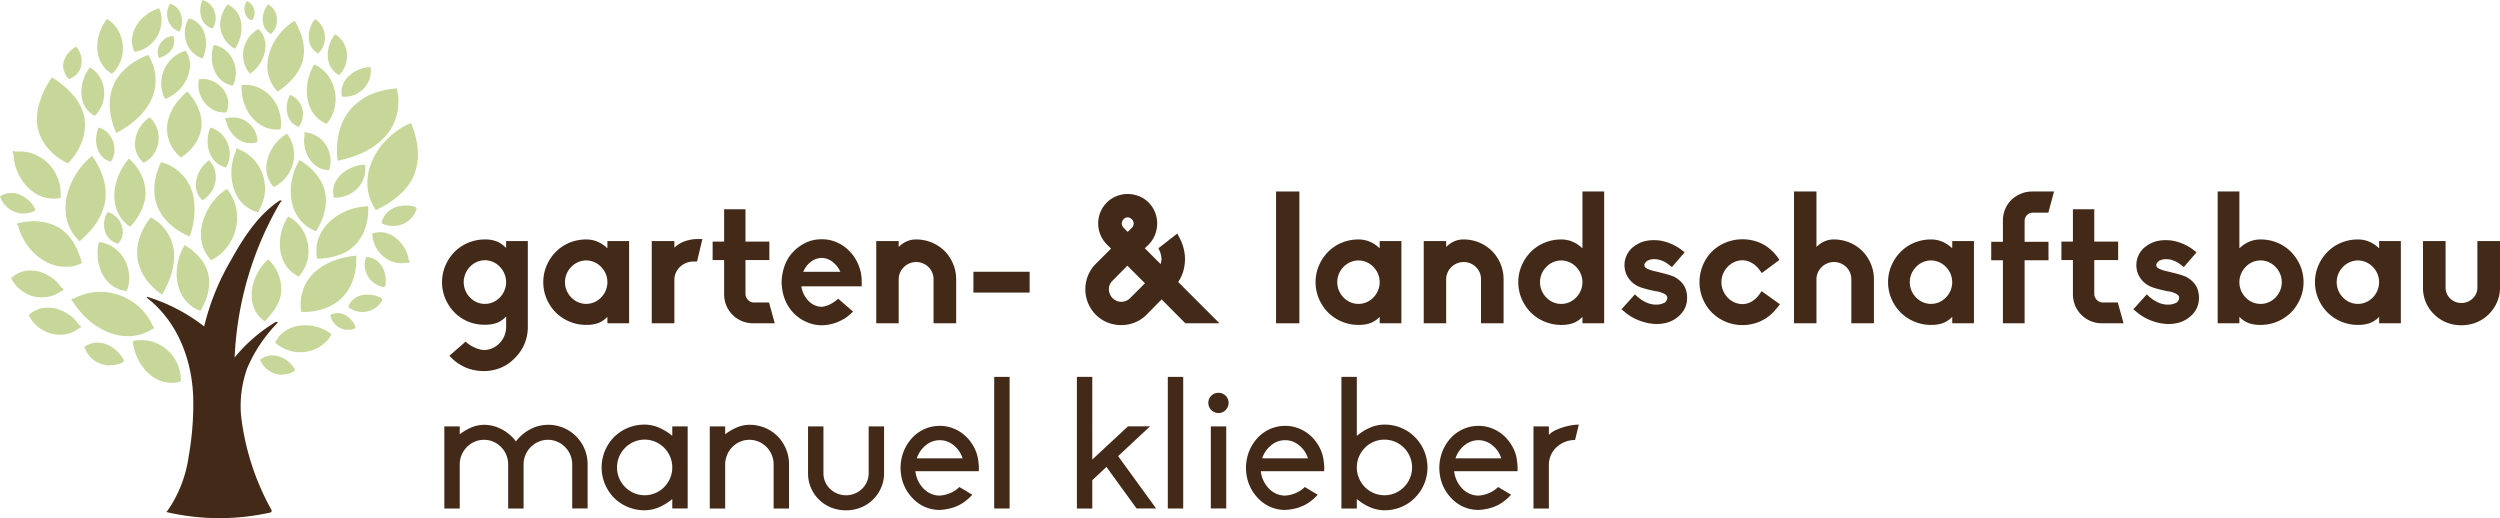 <svg id="logo-menubar" xmlns="http://www.w3.org/2000/svg" width="347.969" height="72.125" viewBox="0 0 347.969 72.125">
  <g id="garten-landschaftsbau" transform="translate(61.521 26.653)">
    <path id="Pfad_2" data-name="Pfad 2" d="M80.967,59.028a6.1,6.1,0,0,0,2.347-.459,5.753,5.753,0,0,0,1.952-1.339A6,6,0,0,0,87.089,52.9V40.931H84.068v.949l-.126-.1a3.449,3.449,0,0,0-1.235-.817,4.408,4.408,0,0,0-1.591-.256,6,6,0,0,0-4.225,1.725A6.162,6.162,0,0,0,75.6,44.385a5.915,5.915,0,0,0,0,4.543,6.15,6.15,0,0,0,1.294,1.952,5.722,5.722,0,0,0,1.821,1.233,6.066,6.066,0,0,0,2.179.465h.426a4.982,4.982,0,0,0,1.331-.212,3.345,3.345,0,0,0,1.294-.811l.126-.125v1.449a3.258,3.258,0,0,1-.913,2.26,3.1,3.1,0,0,1-2.188.968,3.774,3.774,0,0,1-1.122-.282,5.105,5.105,0,0,1-1.1-.619l-.326-.275L76.167,56.9l.4.4c.1.095.252.224.446.384a4.2,4.2,0,0,0,.653.44,5.648,5.648,0,0,0,1.556.675,6.676,6.676,0,0,0,1.745.225m.15-15.424a2.9,2.9,0,0,1,2.076.906,3.1,3.1,0,0,1,.875,2.145,3.053,3.053,0,0,1-.875,2.132,2.858,2.858,0,0,1-4.153,0,3.053,3.053,0,0,1-.875-2.132,3.1,3.1,0,0,1,.875-2.145,2.9,2.9,0,0,1,2.076-.906" transform="translate(-75.143 -34.032)" fill="#422918" fill-rule="evenodd"/>
    <path id="Pfad_3" data-name="Pfad 3" d="M98.336,52.6a4.988,4.988,0,0,0,1.413-.172,3.329,3.329,0,0,0,1.413-.828l.125-.125v.9h3.021V40.931h-3.021v1l-.125-.1a4.394,4.394,0,0,0-1.329-.842,4.023,4.023,0,0,0-1.5-.282,6.112,6.112,0,0,0-2.292.44,5.851,5.851,0,0,0-1.934,1.284,6.194,6.194,0,0,0-1.294,1.953,5.913,5.913,0,0,0,0,4.542,6.176,6.176,0,0,0,1.294,1.953A6,6,0,0,0,98.336,52.6m0-8.974a2.91,2.91,0,0,1,2.076.9,3.023,3.023,0,0,1,0,4.255,2.858,2.858,0,0,1-4.153,0,3.023,3.023,0,0,1,0-4.255,2.911,2.911,0,0,1,2.076-.9" transform="translate(-78.265 -34.032)" fill="#422918" fill-rule="evenodd"/>
    <path id="Pfad_4" data-name="Pfad 4" d="M113.952,52.366V46.292a2.453,2.453,0,0,1,.784-1.778,2.742,2.742,0,0,1,1.891-.747h.475l.749-3.122H117.1a5.137,5.137,0,0,0-1.575.262,4.008,4.008,0,0,0-1.574.937V40.92h-3.147V52.366Z" transform="translate(-81.608 -34.021)" fill="#422918" fill-rule="evenodd"/>
    <path id="Pfad_5" data-name="Pfad 5" d="M129.8,51.447l-.8-2.9h-2.175a1.064,1.064,0,0,1-.757-.366,1.242,1.242,0,0,1-.343-.834v-4.7h3.324V40.076h-3.324v-4.5h-2.972v4.5h-1.6v2.572h1.6V47.4a4.14,4.14,0,0,0,.3,1.56,4,4,0,0,0,2.182,2.182,4.113,4.113,0,0,0,1.568.306Z" transform="translate(-83.484 -33.102)" fill="#422918" fill-rule="evenodd"/>
    <path id="Pfad_6" data-name="Pfad 6" d="M138.453,52.648a6.311,6.311,0,0,0,1.562-.225,6.014,6.014,0,0,0,1.413-.6h.025a3.771,3.771,0,0,0,.537-.356c.17-.134.323-.265.463-.393l.375-.325-2.075-1.8-.275.225a4.452,4.452,0,0,1-.906.582,3.078,3.078,0,0,1-1.094.319h-.025a2.563,2.563,0,0,1-1.765-.757,3.712,3.712,0,0,1-1.035-1.921l-.025-.174h8.4v-.575a7.465,7.465,0,0,0-.041-.811,5.044,5.044,0,0,0-.134-.738,6.028,6.028,0,0,0-.55-1.436,5.739,5.739,0,0,0-.85-1.19,5.278,5.278,0,0,0-1.8-1.323,4.957,4.957,0,0,0-2.2-.474,5.507,5.507,0,0,0-1.137.115,4.672,4.672,0,0,0-1.063.359,6.13,6.13,0,0,0-.984.587,5.509,5.509,0,0,0-.815.736,5.113,5.113,0,0,0-.856,1.2,5.892,5.892,0,0,0-.519,1.426,6.778,6.778,0,0,0-.2,1.548c0,.124.006.244.016.359s.022.228.035.341a6.27,6.27,0,0,0,.481,1.883,5.726,5.726,0,0,0,1.044,1.619,6.516,6.516,0,0,0,.862.761,4.666,4.666,0,0,0,.937.537,5.467,5.467,0,0,0,1.077.371,4.9,4.9,0,0,0,1.1.129Zm0-9.374a2.464,2.464,0,0,1,1.4.46,3.567,3.567,0,0,1,1.1,1.267l.1.2h-5.174l.1-.2a3.355,3.355,0,0,1,1.069-1.258,2.479,2.479,0,0,1,1.406-.469" transform="translate(-85.609 -34.026)" fill="#422918" fill-rule="evenodd"/>
    <path id="Pfad_7" data-name="Pfad 7" d="M160.093,52.377V46.253a5.6,5.6,0,0,0-.418-2.125,5.759,5.759,0,0,0-1.205-1.824,5.624,5.624,0,0,0-1.805-1.183,5.7,5.7,0,0,0-2.145-.415,3.245,3.245,0,0,0-1.231.234,3.634,3.634,0,0,0-1.2.815v-.824h-3.121V52.377h3.121V46.254a2.375,2.375,0,0,1,.727-1.7,2.441,2.441,0,0,1,3.42-.009,2.369,2.369,0,0,1,.706,1.706v6.124Z" transform="translate(-88.526 -34.032)" fill="#422918" fill-rule="evenodd"/>
    <rect id="Rechteck_1" data-name="Rechteck 1" width="7.825" height="2.897" transform="translate(73.967 11.174)" fill="#422918"/>
    <path id="Pfad_8" data-name="Pfad 8" d="M189.508,51.227a5.079,5.079,0,0,0,1.932-.378,4.743,4.743,0,0,0,1.593-1.072l2.1-2.125,3.3,3.324h4.75l-5.749-5.746a5.2,5.2,0,0,0,.709-1.5,6.147,6.147,0,0,0,.241-1.723v-.051a6.369,6.369,0,0,0-.2-1.437,6.647,6.647,0,0,0-.521-1.362l-.35-.675-2.625,2.05.2.425a3.571,3.571,0,0,1,.225,1.05,2.294,2.294,0,0,1-.125.725l-2.2-2.2.55-.525a4.156,4.156,0,0,0,.869-1.341,4.244,4.244,0,0,0,.306-1.584,4.146,4.146,0,0,0-1.175-2.9l-.025-.025a3.975,3.975,0,0,0-1.319-.868,4.234,4.234,0,0,0-3.162,0,3.958,3.958,0,0,0-1.319.868,4.135,4.135,0,0,0-.025,5.825l.6.6-2.125,2.125a4.943,4.943,0,0,0-1.073,1.613,5.063,5.063,0,0,0,0,3.837,5.13,5.13,0,0,0,1.073,1.624,4.917,4.917,0,0,0,1.624,1.08,5.129,5.129,0,0,0,1.925.368m.851-8.273,2.45,2.45-2.075,2.074a1.7,1.7,0,0,1-.566.375,1.756,1.756,0,0,1-.66.128,1.672,1.672,0,0,1-.647-.128,1.7,1.7,0,0,1-.553-.372,1.764,1.764,0,0,1-.522-1.209,1.622,1.622,0,0,1,.472-1.19Zm.05-6.723a.83.83,0,0,1,.575.275.7.7,0,0,1,.191.269.834.834,0,0,1,.06.306.816.816,0,0,1-.251.6l-.575.575-.5-.5a1.16,1.16,0,0,1-.275-.394.786.786,0,0,1-.05-.282.85.85,0,0,1,.059-.306.71.71,0,0,1,.191-.269v-.025a.8.8,0,0,1,.576-.251" transform="translate(-94.968 -32.632)" fill="#422918" fill-rule="evenodd"/>
    <rect id="Rechteck_2" data-name="Rechteck 2" width="3.246" height="18.345" transform="translate(116.09 0)" fill="#422918"/>
    <path id="Pfad_9" data-name="Pfad 9" d="M229.627,52.6a4.988,4.988,0,0,0,1.413-.172,3.334,3.334,0,0,0,1.413-.828l.125-.125v.9H235.6V40.931h-3.021v1l-.125-.1a4.394,4.394,0,0,0-1.329-.842,4.026,4.026,0,0,0-1.5-.282,6.109,6.109,0,0,0-2.292.44A5.834,5.834,0,0,0,225.4,42.43a6.18,6.18,0,0,0-1.294,1.953,5.913,5.913,0,0,0,0,4.542,6.162,6.162,0,0,0,1.294,1.953,6,6,0,0,0,4.225,1.724m0-8.974a2.91,2.91,0,0,1,2.076.9,3.023,3.023,0,0,1,0,4.255,2.858,2.858,0,0,1-4.153,0,3.023,3.023,0,0,1,0-4.255,2.909,2.909,0,0,1,2.076-.9" transform="translate(-102.064 -34.032)" fill="#422918" fill-rule="evenodd"/>
    <path id="Pfad_10" data-name="Pfad 10" d="M253.156,52.377V46.253a5.572,5.572,0,0,0-.418-2.125,5.731,5.731,0,0,0-1.205-1.824,5.6,5.6,0,0,0-1.8-1.183,5.7,5.7,0,0,0-2.145-.415,3.245,3.245,0,0,0-1.231.234,3.623,3.623,0,0,0-1.195.815v-.824h-3.122V52.377h3.122V46.254a2.376,2.376,0,0,1,.725-1.7,2.441,2.441,0,0,1,3.42-.009,2.377,2.377,0,0,1,.707,1.706v6.124Z" transform="translate(-105.396 -34.032)" fill="#422918" fill-rule="evenodd"/>
    <path id="Pfad_11" data-name="Pfad 11" d="M264.1,51.124a4.988,4.988,0,0,0,1.413-.172,3.334,3.334,0,0,0,1.413-.828L267.05,50v.9h3.022V32.554H267.05v7.9l-.125-.1a4.362,4.362,0,0,0-1.329-.842,4.023,4.023,0,0,0-1.5-.282,6.092,6.092,0,0,0-2.292.44,5.832,5.832,0,0,0-1.934,1.283,6.175,6.175,0,0,0-1.3,1.952,5.941,5.941,0,0,0,0,4.546,6.179,6.179,0,0,0,1.3,1.953,5.994,5.994,0,0,0,4.225,1.723m0-8.974a2.91,2.91,0,0,1,2.076.9,3.023,3.023,0,0,1,0,4.255,2.858,2.858,0,0,1-4.153,0,3.023,3.023,0,0,1,0-4.255,2.91,2.91,0,0,1,2.076-.9" transform="translate(-108.313 -32.554)" fill="#422918" fill-rule="evenodd"/>
    <path id="Pfad_12" data-name="Pfad 12" d="M280.551,52.5a5.61,5.61,0,0,0,1.1-.109,4.249,4.249,0,0,0,.971-.315,4.415,4.415,0,0,0,.931-.6,3.974,3.974,0,0,0,.667-.727,3,3,0,0,0,.427-.875,3.492,3.492,0,0,0,.147-1.024,3.624,3.624,0,0,0-.133-1,2.868,2.868,0,0,0-.415-.873,3.4,3.4,0,0,0-.456-.5,4.669,4.669,0,0,0-.793-.553,7.265,7.265,0,0,0-.793-.281q-.56-.173-1.805-.469a4.306,4.306,0,0,1-1.262-.431.518.518,0,0,1-.288-.469.564.564,0,0,1,.129-.312,1.151,1.151,0,0,1,.372-.314,2.151,2.151,0,0,1,.9-.174,2.746,2.746,0,0,1,.878.15,3.9,3.9,0,0,1,1.2.675l.35.275,1.773-2.049-.374-.3a6.841,6.841,0,0,0-1.474-.871,6.758,6.758,0,0,0-1.624-.477,7.94,7.94,0,0,0-.8-.05,5.61,5.61,0,0,0-1.076.1,3.9,3.9,0,0,0-.924.3,5.034,5.034,0,0,0-.891.553,2.973,2.973,0,0,0-.609.646,3.2,3.2,0,0,0-.6,1.849,3.374,3.374,0,0,0,.113.885,3.087,3.087,0,0,0,.337.791,3.393,3.393,0,0,0,1.25,1.2,4.994,4.994,0,0,0,.944.369q.645.2,1.655.406a3.475,3.475,0,0,1,1.378.444c.205.167.3.327.272.482a.762.762,0,0,1-.549.75,1.755,1.755,0,0,1-.466.156,3.092,3.092,0,0,1-.559.044,3.157,3.157,0,0,1-1.091-.2,5,5,0,0,1-1.484-.9l-.35-.325-1.874,2.075.374.3a6.7,6.7,0,0,0,1.553,1.026,7.6,7.6,0,0,0,1.8.6c.224.038.432.068.625.09a4.849,4.849,0,0,0,.55.034" transform="translate(-111.49 -34.054)" fill="#422918" fill-rule="evenodd"/>
    <path id="Pfad_13" data-name="Pfad 13" d="M294.9,52.622a6.081,6.081,0,0,0,2.31-.449,5.861,5.861,0,0,0,1.915-1.274c.075-.075.15-.155.222-.237s.14-.162.2-.237a1.7,1.7,0,0,0,.2-.225l.374-.475L297.579,47.9l-.325.45a3.408,3.408,0,0,1-1.072.994,2.578,2.578,0,0,1-1.278.356,2.862,2.862,0,0,1-2.053-.906,3.074,3.074,0,0,1,0-4.289A2.866,2.866,0,0,1,294.9,43.6a2.641,2.641,0,0,1,1.278.35,3.473,3.473,0,0,1,1.072.951l.35.475,2.45-1.826-.3-.449a7.7,7.7,0,0,0-.625-.7,5.454,5.454,0,0,0-1.9-1.282,6.169,6.169,0,0,0-2.328-.44,6.087,6.087,0,0,0-2.312.449,5.708,5.708,0,0,0-3.21,3.219,6.122,6.122,0,0,0-.449,2.3,6.013,6.013,0,0,0,1.723,4.225l.025.025a6.015,6.015,0,0,0,4.223,1.723" transform="translate(-113.898 -34.026)" fill="#422918" fill-rule="evenodd"/>
    <path id="Pfad_14" data-name="Pfad 14" d="M316.114,50.9V44.775a5.572,5.572,0,0,0-.418-2.125,5.718,5.718,0,0,0-1.205-1.824,5.588,5.588,0,0,0-1.805-1.183,5.7,5.7,0,0,0-2.144-.415,3.245,3.245,0,0,0-1.231.234,3.623,3.623,0,0,0-1.195.815V32.554h-3.122V50.9h3.122V44.775a2.372,2.372,0,0,1,.725-1.7,2.442,2.442,0,0,1,3.421-.009,2.373,2.373,0,0,1,.707,1.706V50.9Z" transform="translate(-116.809 -32.554)" fill="#422918" fill-rule="evenodd"/>
    <path id="Pfad_15" data-name="Pfad 15" d="M326.965,52.6a4.982,4.982,0,0,0,1.412-.172,3.324,3.324,0,0,0,1.413-.828l.125-.125v.9h3.022V40.931h-3.022v1l-.125-.1a4.375,4.375,0,0,0-1.329-.842,4.022,4.022,0,0,0-1.5-.282,6.105,6.105,0,0,0-2.292.44,5.826,5.826,0,0,0-1.934,1.284,6.183,6.183,0,0,0-1.3,1.953,5.923,5.923,0,0,0,0,4.542,6.164,6.164,0,0,0,1.3,1.953,6,6,0,0,0,4.225,1.724m0-8.974a2.911,2.911,0,0,1,2.076.9,3.025,3.025,0,0,1,0,4.255,2.859,2.859,0,0,1-4.153,0,3.023,3.023,0,0,1,0-4.255,2.912,2.912,0,0,1,2.077-.9" transform="translate(-119.709 -34.032)" fill="#422918" fill-rule="evenodd"/>
    <path id="Pfad_16" data-name="Pfad 16" d="M343.164,50.9V42.125h3.325V39.553h-3.325v-2.9a1.164,1.164,0,0,1,.335-.81,1.079,1.079,0,0,1,.766-.341h2.2l.8-2.947h-3.05a4.12,4.12,0,0,0-1.552.305,4.4,4.4,0,0,0-1.345.868,3.987,3.987,0,0,0-.868,1.305,4.113,4.113,0,0,0-.305,1.569v2.952h-1.625v2.572h1.625V50.9Z" transform="translate(-122.886 -32.554)" fill="#422918" fill-rule="evenodd"/>
    <path id="Pfad_17" data-name="Pfad 17" d="M359.1,51.447l-.8-2.9h-2.175a1.064,1.064,0,0,1-.756-.366,1.242,1.242,0,0,1-.343-.834v-4.7h3.324V40.076h-3.324v-4.5h-2.972v4.5h-1.6v2.572h1.6V47.4a4.124,4.124,0,0,0,.3,1.56,4,4,0,0,0,2.182,2.182,4.11,4.11,0,0,0,1.568.306Z" transform="translate(-125.051 -33.102)" fill="#422918" fill-rule="evenodd"/>
    <path id="Pfad_18" data-name="Pfad 18" d="M367.568,52.5a5.61,5.61,0,0,0,1.1-.109,4.255,4.255,0,0,0,.972-.315,4.408,4.408,0,0,0,.93-.6,3.949,3.949,0,0,0,.668-.727,3.021,3.021,0,0,0,.427-.875,3.52,3.52,0,0,0,.147-1.024,3.625,3.625,0,0,0-.134-1,2.811,2.811,0,0,0-.415-.873,3.4,3.4,0,0,0-.456-.5,4.657,4.657,0,0,0-.792-.553,7.23,7.23,0,0,0-.794-.281q-.56-.173-1.8-.469a4.306,4.306,0,0,1-1.262-.431.518.518,0,0,1-.288-.469.558.558,0,0,1,.129-.312,1.157,1.157,0,0,1,.371-.314,2.156,2.156,0,0,1,.9-.174,2.751,2.751,0,0,1,.879.15,3.914,3.914,0,0,1,1.2.675l.35.275,1.773-2.049-.374-.3a6.873,6.873,0,0,0-3.1-1.348,7.987,7.987,0,0,0-.8-.05,5.6,5.6,0,0,0-1.076.1,3.911,3.911,0,0,0-.924.3,4.968,4.968,0,0,0-.89.553,2.982,2.982,0,0,0-.611.646,3.2,3.2,0,0,0-.6,1.849,3.408,3.408,0,0,0,.112.885,3.117,3.117,0,0,0,.338.791,3.374,3.374,0,0,0,1.25,1.2,4.982,4.982,0,0,0,.943.369q.646.2,1.656.406a3.474,3.474,0,0,1,1.378.444c.2.167.295.327.272.482a.764.764,0,0,1-.549.75,1.771,1.771,0,0,1-.467.156,3.085,3.085,0,0,1-.559.044,3.16,3.16,0,0,1-1.091-.2,5.011,5.011,0,0,1-1.484-.9l-.35-.325-1.875,2.075.375.3a6.682,6.682,0,0,0,1.553,1.026,7.6,7.6,0,0,0,1.8.6q.337.056.626.09a4.835,4.835,0,0,0,.549.034" transform="translate(-127.264 -34.054)" fill="#422918" fill-rule="evenodd"/>
    <path id="Pfad_19" data-name="Pfad 19" d="M382.993,51.124a6,6,0,0,0,4.225-1.724,6.2,6.2,0,0,0,1.3-1.953,5.915,5.915,0,0,0,0-4.543,6.18,6.18,0,0,0-1.3-1.952,5.8,5.8,0,0,0-1.934-1.283,6.059,6.059,0,0,0-2.291-.44,4.035,4.035,0,0,0-1.5.28,4.374,4.374,0,0,0-1.33.843l-.124.1v-7.9h-3.021V50.9h3.021V50l.124.125a3.326,3.326,0,0,0,1.414.827,4.988,4.988,0,0,0,1.413.172m-2.951-5.95a3.048,3.048,0,0,1,.874-2.121,2.837,2.837,0,0,1,4.152,0,3.023,3.023,0,0,1,0,4.255,2.857,2.857,0,0,1-4.152,0,3.043,3.043,0,0,1-.874-2.132Z" transform="translate(-129.866 -32.554)" fill="#422918" fill-rule="evenodd"/>
    <path id="Pfad_20" data-name="Pfad 20" d="M399.541,52.6a4.991,4.991,0,0,0,1.413-.172,3.327,3.327,0,0,0,1.412-.828l.126-.125v.9h3.021V40.931h-3.021v1l-.126-.1a4.374,4.374,0,0,0-1.329-.842,4.016,4.016,0,0,0-1.5-.282,6.108,6.108,0,0,0-2.292.44,5.826,5.826,0,0,0-1.934,1.284,6.183,6.183,0,0,0-1.3,1.953,5.923,5.923,0,0,0,0,4.542,6.165,6.165,0,0,0,1.3,1.953,6,6,0,0,0,4.225,1.724m0-8.974a2.907,2.907,0,0,1,2.075.9,3.021,3.021,0,0,1,0,4.255,2.857,2.857,0,0,1-4.152,0,3.023,3.023,0,0,1,0-4.255,2.909,2.909,0,0,1,2.076-.9" transform="translate(-132.866 -34.032)" fill="#422918" fill-rule="evenodd"/>
    <path id="Pfad_21" data-name="Pfad 21" d="M417.267,52.7a5.572,5.572,0,0,0,2.056-.384,5.213,5.213,0,0,0,1.719-1.114,5.377,5.377,0,0,0,1.184-1.711,5.116,5.116,0,0,0,.414-2.012v-6.5h-3.146v6.5a2.071,2.071,0,0,1-.654,1.5,2.278,2.278,0,0,1-1.572.622,2.235,2.235,0,0,1-1.561-.622,2.081,2.081,0,0,1-.641-1.5v-6.5h-3.146v6.5a5.227,5.227,0,0,0,.4,2.031,5.318,5.318,0,0,0,2.879,2.807,5.642,5.642,0,0,0,2.067.384" transform="translate(-136.192 -34.082)" fill="#422918" fill-rule="evenodd"/>
  </g>
  <g id="manuel-klieber" transform="translate(61.846 52.457)">
    <path id="Pfad_22" data-name="Pfad 22" d="M93.86,73.807a5.425,5.425,0,0,0-1.788-1.19,5.577,5.577,0,0,0-2.107-.4,5.256,5.256,0,0,0-2.12.454,5.976,5.976,0,0,0-1.8,1.24q-.149.149-.283.3c-.089.1-.178.21-.264.322a3.6,3.6,0,0,0-.243-.322q-.131-.154-.28-.3a5.98,5.98,0,0,0-1.8-1.24,5.242,5.242,0,0,0-2.119-.454,4.637,4.637,0,0,0-1.78.38,7.189,7.189,0,0,0-1.592.942v-1.1H75.539v11.43h2.143V77.728a3.436,3.436,0,0,1,.992-2.414,3.322,3.322,0,0,1,4.767,0,3.438,3.438,0,0,1,.983,2.412v6.141h2.144V77.725a3.428,3.428,0,0,1,1-2.412,3.376,3.376,0,0,1,2.4-1.008,3.34,3.34,0,0,1,2.378,1.008,3.435,3.435,0,0,1,.992,2.412v6.141h2.144V77.725a5.483,5.483,0,0,0-1.62-3.918" transform="translate(-75.539 -65.547)" fill="#422918" fill-rule="evenodd"/>
    <path id="Pfad_23" data-name="Pfad 23" d="M112.113,73.752a7.4,7.4,0,0,0-1.792-1.122,5.177,5.177,0,0,0-2.054-.449,6.1,6.1,0,0,0-2.291.44,6.008,6.008,0,0,0-1.954,1.28,6.139,6.139,0,0,0-1.292,1.954,6.032,6.032,0,0,0,0,4.582,6.139,6.139,0,0,0,1.292,1.954,6.024,6.024,0,0,0,1.954,1.28,6.116,6.116,0,0,0,2.291.439,5.177,5.177,0,0,0,2.054-.449,7.372,7.372,0,0,0,1.792-1.122v1.321h2.143V72.432h-2.143Zm-3.846,8.265a3.819,3.819,0,0,1-2.719-1.14,3.872,3.872,0,0,1,0-5.463,3.813,3.813,0,0,1,5.438,0,3.872,3.872,0,0,1,0,5.463,3.819,3.819,0,0,1-2.719,1.14" transform="translate(-80.386 -65.541)" fill="#422918" fill-rule="evenodd"/>
    <path id="Pfad_24" data-name="Pfad 24" d="M130.1,73.807a5.4,5.4,0,0,0-1.8-1.19,5.658,5.658,0,0,0-2.119-.4,4.634,4.634,0,0,0-1.78.38,7.194,7.194,0,0,0-1.592.942v-1.1h-2.143v11.43h2.143V77.728a3.447,3.447,0,0,1,.993-2.414,3.322,3.322,0,0,1,4.767,0,3.434,3.434,0,0,1,.983,2.412v6.141h2.144V77.725a5.551,5.551,0,0,0-1.6-3.918" transform="translate(-83.719 -65.547)" fill="#422918" fill-rule="evenodd"/>
    <path id="Pfad_25" data-name="Pfad 25" d="M138.917,82.7a5.078,5.078,0,0,0,1.713,1.1,5.594,5.594,0,0,0,2.032.37,5.513,5.513,0,0,0,2.011-.37,5.113,5.113,0,0,0,1.71-1.1,5.242,5.242,0,0,0,1.159-1.674,5.026,5.026,0,0,0,.411-1.994v-6.54h-2.144v6.54a2.983,2.983,0,0,1-.927,2.15,3.21,3.21,0,0,1-4.449,0,2.994,2.994,0,0,1-.918-2.15v-6.54h-2.143v6.54a5.08,5.08,0,0,0,1.546,3.669" transform="translate(-86.748 -65.597)" fill="#422918" fill-rule="evenodd"/>
    <path id="Pfad_26" data-name="Pfad 26" d="M163.861,76.889a5.4,5.4,0,0,0-.524-1.491,6.209,6.209,0,0,0-.9-1.283,5.455,5.455,0,0,0-1.769-1.271,5.226,5.226,0,0,0-4.237,0,5.273,5.273,0,0,0-1.757,1.271,6.108,6.108,0,0,0-.89,1.283,5.978,5.978,0,0,0-.533,1.491,6.163,6.163,0,0,0-.15,1.345,3.611,3.611,0,0,0,.025.523,5.973,5.973,0,0,0,.474,1.949,5.859,5.859,0,0,0,1.073,1.648,5.2,5.2,0,0,0,1.748,1.294,5.135,5.135,0,0,0,2.12.451,7.342,7.342,0,0,0,1.586-.246,5.757,5.757,0,0,0,1.435-.6,6.772,6.772,0,0,0,1.523-1.271l-1.8-1.074a4.023,4.023,0,0,1-1.286.852,4.451,4.451,0,0,1-1.51.347,3.154,3.154,0,0,1-2.184-.972,4.128,4.128,0,0,1-1.136-2.377v-.049h8.812A4.182,4.182,0,0,0,164,78.1a9.519,9.519,0,0,0-.138-1.208m-8.512.025.025-.05a3.947,3.947,0,0,1,1.267-1.791,3.017,3.017,0,0,1,3.825,0,3.814,3.814,0,0,1,1.249,1.791l.025.05Z" transform="translate(-89.599 -65.58)" fill="#422918" fill-rule="evenodd"/>
    <rect id="Rechteck_3" data-name="Rechteck 3" width="2.143" height="18.32" transform="translate(76.535)" fill="#422918"/>
    <path id="Pfad_27" data-name="Pfad 27" d="M188.814,75.1l4.443-4.143h-3.07l-4.968,4.617V64.072h-2.143V82.391h2.143V78.448l1.972-1.847,4.194,5.789h2.721Z" transform="translate(-95.033 -64.071)" fill="#422918" fill-rule="evenodd"/>
    <rect id="Rechteck_4" data-name="Rechteck 4" width="2.144" height="18.32" transform="translate(100.698)" fill="#422918"/>
    <path id="Pfad_28" data-name="Pfad 28" d="M206.845,69.6a1.373,1.373,0,0,0,.988-.421,1.429,1.429,0,0,0,.409-1,1.393,1.393,0,0,0-1.4-1.4,1.429,1.429,0,0,0-1.009.408,1.384,1.384,0,0,0-.412.988,1.421,1.421,0,0,0,1.421,1.421m-1.071,13.281h2.143V71.453h-2.143Z" transform="translate(-99.084 -64.563)" fill="#422918" fill-rule="evenodd"/>
    <path id="Pfad_29" data-name="Pfad 29" d="M222.584,76.889a5.374,5.374,0,0,0-.524-1.491,6.206,6.206,0,0,0-.9-1.283,5.45,5.45,0,0,0-1.77-1.271,5.228,5.228,0,0,0-4.238,0,5.275,5.275,0,0,0-1.755,1.271,6,6,0,0,0-1.424,2.774,6.163,6.163,0,0,0-.149,1.345,3.5,3.5,0,0,0,.025.523,5.974,5.974,0,0,0,.475,1.949,5.806,5.806,0,0,0,1.073,1.648,5.206,5.206,0,0,0,1.746,1.294,5.141,5.141,0,0,0,2.123.451,7.335,7.335,0,0,0,1.584-.246,5.788,5.788,0,0,0,1.436-.6,6.785,6.785,0,0,0,1.522-1.271l-1.8-1.074a4.014,4.014,0,0,1-1.286.852,4.455,4.455,0,0,1-1.51.347,3.155,3.155,0,0,1-2.184-.972,4.128,4.128,0,0,1-1.136-2.377v-.049h8.811a3.923,3.923,0,0,0,.013-.612,9.675,9.675,0,0,0-.138-1.208m-8.511.025.025-.05a3.94,3.94,0,0,1,1.267-1.791,3.018,3.018,0,0,1,3.826,0,3.83,3.83,0,0,1,1.248,1.791l.025.05Z" transform="translate(-100.244 -65.58)" fill="#422918" fill-rule="evenodd"/>
    <path id="Pfad_30" data-name="Pfad 30" d="M238.256,72.431a5.8,5.8,0,0,0-1.931-1.28,6.075,6.075,0,0,0-2.288-.44,5.18,5.18,0,0,0-2.054.449,7.392,7.392,0,0,0-1.791,1.122v-8.21h-2.144V82.391h2.144V81.068a7.4,7.4,0,0,0,1.791,1.124,5.18,5.18,0,0,0,2.054.449,6.091,6.091,0,0,0,2.288-.439,5.819,5.819,0,0,0,1.931-1.28,6.048,6.048,0,0,0,1.315-1.954,5.992,5.992,0,0,0,0-4.582,6.048,6.048,0,0,0-1.315-1.954m-4.22,8.116a3.82,3.82,0,0,1-2.719-1.14,3.874,3.874,0,0,1,0-5.463,3.813,3.813,0,0,1,5.438,0,3.872,3.872,0,0,1,0,5.463,3.819,3.819,0,0,1-2.719,1.14" transform="translate(-103.185 -64.071)" fill="#422918" fill-rule="evenodd"/>
    <path id="Pfad_31" data-name="Pfad 31" d="M255.452,76.889a5.4,5.4,0,0,0-.524-1.491,6.208,6.208,0,0,0-.9-1.283,5.455,5.455,0,0,0-1.769-1.271,5.226,5.226,0,0,0-4.237,0,5.273,5.273,0,0,0-1.757,1.271,6.078,6.078,0,0,0-.89,1.283,5.979,5.979,0,0,0-.533,1.491,6.165,6.165,0,0,0-.151,1.345,3.614,3.614,0,0,0,.026.523,5.953,5.953,0,0,0,.474,1.949,5.823,5.823,0,0,0,1.073,1.648,5.208,5.208,0,0,0,1.747,1.294,5.14,5.14,0,0,0,2.122.451,7.327,7.327,0,0,0,1.584-.246,5.781,5.781,0,0,0,1.437-.6,6.787,6.787,0,0,0,1.522-1.271l-1.8-1.074a4.032,4.032,0,0,1-1.286.852,4.451,4.451,0,0,1-1.51.347,3.154,3.154,0,0,1-2.184-.972,4.123,4.123,0,0,1-1.136-2.377v-.049h8.811a4.147,4.147,0,0,0,.013-.612,9.666,9.666,0,0,0-.138-1.208m-8.512.025.025-.05a3.94,3.94,0,0,1,1.267-1.791,3.094,3.094,0,0,1,1.9-.684,3.125,3.125,0,0,1,1.922.684,3.83,3.83,0,0,1,1.248,1.791l.025.05Z" transform="translate(-106.202 -65.58)" fill="#422918" fill-rule="evenodd"/>
    <path id="Pfad_32" data-name="Pfad 32" d="M262.846,72.431H260.7v11.43h2.143V77.77a3.335,3.335,0,0,1,1.073-2.443,3.748,3.748,0,0,1,2.571-1l.524-2.143a7.013,7.013,0,0,0-1.507.191,8.431,8.431,0,0,0-1.552.508,3.4,3.4,0,0,0-1.109.724Z" transform="translate(-109.105 -65.541)" fill="#422918" fill-rule="evenodd"/>
  </g>
  <g id="baum">
    <path id="Pfad_1" data-name="Pfad 1" d="M42.136,77.523c.205-.048.249-.231.153-.417a35.158,35.158,0,0,1-4.214-13.115,15.611,15.611,0,0,1,.86-6.569,20.663,20.663,0,0,1,4.189-6.276c.125-.145-.1-.213-.267-.125a21.948,21.948,0,0,0-5.671,4.909A46.763,46.763,0,0,1,43.5,34.409c.078-.133.329-.264.18-.315a.367.367,0,0,0-.313.051c-3.042,2.069-5.027,5.245-6.782,8.4a33.83,33.83,0,0,0-3.642,9.064,24.7,24.7,0,0,0-7.826-4.089c-.214-.075-.194.061-.011.205,4.335,3.451,6.282,8.959,6.322,14.313a41.4,41.4,0,0,1-.643,7.669,17.458,17.458,0,0,1-2.937,7.548c-.044.059-.165.083-.125.143a.28.28,0,0,0,.186.1,32.454,32.454,0,0,0,14.223.021" transform="translate(-4.526 -6.177)" fill="#422918"/>
    <path id="Pfad_33" data-name="Pfad 33" d="M25.128,52.249a5.68,5.68,0,0,1,.034.59c0,.262-.063.3-.315.351-.1.02-.2.036-.3.049a4.889,4.889,0,0,1-.54.041h-.1c-.127,0-.251-.007-.375-.018h0l-.027,0-.065-.006,0,0c-.129-.014-.258-.032-.383-.056h0l-.029-.006-.057-.011,0,0c-.134-.029-.267-.061-.4-.1-.146-.046-.287-.1-.427-.156s-.273-.124-.405-.195-.26-.147-.385-.23-.247-.169-.365-.263-.235-.192-.346-.295-.195-.189-.288-.288l0,0-.038-.041-.007-.009-.013-.015c-.1-.109-.2-.22-.289-.336s-.2-.257-.291-.391-.185-.28-.27-.425-.172-.3-.25-.462-.157-.332-.226-.5c-.062-.153-.116-.309-.167-.464l0,0-.029-.09c-.064-.2-.119-.405-.164-.61-.042-.187-.076-.377-.1-.564a.754.754,0,0,1-.01-.145.163.163,0,0,1,.084-.143l.134-.077-.023.039.052-.01c.142-.023.282-.041.423-.053.159-.014.318-.021.475-.021h.124l0,0c.145,0,.289.009.431.024q.241.025.476.07t.454.109q.221.063.434.142l.046.018q.188.072.369.159c.124.058.243.122.361.188h0l.034.02h0l.037.02v0c.116.069.232.14.344.217s.244.175.36.269.233.2.343.3.22.219.323.336.206.244.3.373.192.271.278.413.148.259.216.392l0,0,.034.07h0c.069.142.129.287.185.436l0,0,.03.084a5.409,5.409,0,0,1,.179.588,5.5,5.5,0,0,1,.106.561l0,0Zm15.846-.938,0,.007c-.011-.02-.02-.039-.034-.061-.058-.095-.122-.186-.188-.275v0l-.017-.022-.038-.05,0,0a3.6,3.6,0,0,0-.25-.288v0l-.022-.022,0,0-.037-.038,0,0c-.087-.086-.178-.169-.273-.248l0,0-.026-.02,0,0-.038-.031,0,0a3.884,3.884,0,0,0-.327-.235,4.009,4.009,0,0,0-.392-.219,3.836,3.836,0,0,0-.42-.172,3.526,3.526,0,0,0-.451-.119,3.065,3.065,0,0,0-.489-.053l-.075,0a2.7,2.7,0,0,0-.469.041,2.3,2.3,0,0,0-.525.156l.007-.011-.12.056a2.616,2.616,0,0,0-.573.37l-.025.02.013.029a3.634,3.634,0,0,0,.168.328,3.675,3.675,0,0,0,.281.414,3.586,3.586,0,0,0,.318.35,3.353,3.353,0,0,0,.35.294,3.294,3.294,0,0,0,.38.242,3.244,3.244,0,0,0,.41.189,3.29,3.29,0,0,0,.443.134,3.381,3.381,0,0,0,.415.061l0,0,.066,0h.006l.02,0h0c.065,0,.13.007.2.007a1.511,1.511,0,0,0,.226-.018l-.007.011.081-.008a2.536,2.536,0,0,0,.494-.1l-.009.016.1-.029a3.074,3.074,0,0,0,.576-.239l-.01.02.192-.109c.143-.084.179-.178.119-.312Zm-23.8-1.3,0-.009-.032-.057,0,0c-.074-.123-.151-.245-.236-.362s-.194-.255-.3-.377-.2-.213-.3-.313v0l-.025-.023,0,0-.034-.032,0,0c-.089-.084-.182-.165-.278-.242h0l-.021-.017-.007-.006-.038-.029v0q-.144-.112-.295-.211v0l-.033-.021-.038-.024v0c-.1-.064-.206-.124-.313-.179v0l-.039-.02h0l-.034-.017v0c-.109-.054-.22-.1-.332-.147l0,0-.047-.017h0l-.03-.011v0a3.639,3.639,0,0,0-.408-.123,3.251,3.251,0,0,0-.476-.078c-.092-.008-.183-.012-.276-.012s-.16,0-.242.01a3.093,3.093,0,0,0-.58.1,3.268,3.268,0,0,0-.7.287.808.808,0,0,1-.1.046.293.293,0,0,0-.207.194c-.034.1.019.143.089.207l0,0a.149.149,0,0,1,.034.05,3.573,3.573,0,0,0,.2.417l.036.064a3.574,3.574,0,0,0,.221.338l.055.072a3.562,3.562,0,0,0,.616.616,3.79,3.79,0,0,0,.338.232v0l.034.02h0l.036.021,0,0a3.6,3.6,0,0,0,.321.165l0,0,.043.019h0l.031.014v0c.113.048.228.09.344.127l0,0,.046.014,0,0,.032.01v0c.119.034.242.063.366.087l0,0,.056.01h0l.029,0v0a3.83,3.83,0,0,0,.392.043l0,0,.065,0h.029c.051,0,.1,0,.153,0a1.787,1.787,0,0,0,.272-.017l0,.009.08-.007a3.945,3.945,0,0,0,.573-.094,3.473,3.473,0,0,0,.535-.182l-.009.016.116-.05c.047-.02.094-.041.141-.064a.361.361,0,0,0,.21-.2.347.347,0,0,0-.053-.272ZM45.94,46.356l-.072-.049c-.088-.06-.179-.115-.27-.17h0l-.033-.02,0,0-.037-.021v0c-.116-.067-.236-.132-.357-.192s-.272-.126-.412-.183-.282-.108-.427-.154-.3-.089-.445-.125c-.133-.033-.268-.059-.4-.083l0,0-.055-.009h0l-.029,0h0c-.129-.02-.258-.036-.388-.048l0,0-.065-.006h0l-.021,0h0c-.159-.013-.318-.021-.485-.021s-.35.007-.523.024a5.487,5.487,0,0,0-.565.083,4.943,4.943,0,0,0-.612.164,4.008,4.008,0,0,0-.568.242l.006-.01-.129.07a4.09,4.09,0,0,0-.9.652,4.19,4.19,0,0,0-.837,1.146l-.014.028.139.124c.116.1.235.191.358.278s.248.168.377.243.235.132.355.19l.076.035q.188.087.381.16t.385.126h0l.052.015c.132.036.266.065.4.091l0,0,.059.011h0l.025,0h0c.129.022.258.038.386.052v0l.06.006h0l.027,0v0c.134.011.27.019.405.02h.1a2.96,2.96,0,0,0,.437-.034L42.31,49l.082-.009a5.088,5.088,0,0,0,.572-.1,5,5,0,0,0,.623-.183,4.507,4.507,0,0,0,.58-.264l-.01.016.132-.073a4.847,4.847,0,0,0,.878-.626,4.923,4.923,0,0,0,.857-1.008c.142-.22.054-.305-.085-.4m-26.915.314-.006.01.092-.018a4.646,4.646,0,0,0,.513-.14l-.008.013.1-.032a5.257,5.257,0,0,0,.548-.206l0,.009.117-.052a6,6,0,0,0,.734-.388l0,0,.115-.07-.022-.036.081.026c.046,0,.075-.036.124-.118a.153.153,0,0,0,.029-.129.121.121,0,0,0-.087-.065.234.234,0,0,1-.025-.01v0l-.034-.021c-.065-.151-.133-.3-.205-.445s-.156-.295-.239-.437h0l-.012-.021,0,0-.034-.059,0,0c-.075-.124-.151-.246-.233-.366-.092-.135-.188-.266-.287-.395s-.2-.248-.3-.368-.2-.215-.3-.318l-.022-.023-.038-.038h0c-.088-.087-.177-.173-.269-.255h0l-.025-.023-.038-.034v0c-.1-.089-.2-.177-.307-.261s-.218-.168-.328-.248v0l-.03-.021-.038-.027h0q-.149-.1-.3-.2v0l-.034-.021-.036-.023h0c-.114-.071-.229-.141-.346-.206s-.237-.127-.356-.187h0l-.032-.016-.008,0-.034-.017v0c-.123-.06-.247-.117-.373-.17s-.248-.1-.374-.147h0l-.047-.016q-.215-.077-.434-.142c-.147-.044-.3-.084-.446-.12s-.306-.068-.461-.095-.317-.051-.476-.069q-.212-.025-.425-.037h0l-.069,0q-.2-.01-.4-.01l-.045.007,0-.007h-.074q-.264,0-.531.026c-.185.016-.37.038-.554.067a5,5,0,0,0-.5.107l.008-.014-.095.023c-.208.051-.414.11-.619.178-.224.075-.447.162-.666.26s-.421.2-.663.316l-.034-.011a.187.187,0,0,0-.075-.021c-.047,0-.088.03-.123.093-.079.139.029.206.095.246a.215.215,0,0,1,.072.055c.06.1.121.2.185.294.084.129.173.258.264.385l.054.075q.115.157.237.311h0l.017.022.038.048v0c.086.108.174.215.264.319s.207.233.314.348.2.206.3.306h0l.017.016.006.007.038.038v0q.145.141.295.277c.113.1.228.2.344.3l.038.031q.155.128.315.249c.119.091.241.178.364.264s.246.167.372.246.255.156.384.23.26.144.393.211l.035.018q.162.081.327.155v0l.043.019,0,0,.03.013h0q.189.085.381.159c.126.048.252.093.38.135h0l.047.016h0l.032.01h0c.118.038.237.072.357.1h0l.051.013h0l.031.008h0c.141.036.282.069.424.1s.273.047.411.066v0l.062.007.027,0h0c.132.016.264.027.4.035l0,0,.068,0h.026c.1,0,.211.008.317.008l.169,0c.18,0,.359-.017.539-.037a3.961,3.961,0,0,0,.482-.082m-7.894-1.38-.046,0a.113.113,0,0,1-.043-.007q-.1-.154-.208-.3c-.1-.127-.2-.251-.3-.369l-.038-.042c-.084-.092-.173-.18-.264-.266l-.024-.023q-.167-.155-.346-.3l-.038-.029q-.158-.123-.327-.234c-.124-.083-.252-.16-.382-.233s-.264-.14-.4-.2a5.393,5.393,0,0,0-.558-.218,5.156,5.156,0,0,0-.537-.143l-.057-.011a4.638,4.638,0,0,0-.638-.081c-.085-.006-.17-.008-.255-.008a4.347,4.347,0,0,0-.438.023,3.961,3.961,0,0,0-.778.16,3.632,3.632,0,0,0-.938.45l0,0a3.887,3.887,0,0,0-.488.377L4,43.849l.014.028c.041.084.084.165.129.244l.036.064,0,0a4.533,4.533,0,0,0,.716.941l.061.061a4.941,4.941,0,0,0,.9.7,5.054,5.054,0,0,0,.525.275,5.141,5.141,0,0,0,.562.212c.149.046.3.084.451.115a4.676,4.676,0,0,0,.95.1h.029a4.466,4.466,0,0,0,.54-.036,4.388,4.388,0,0,0,1.235-.344,4.438,4.438,0,0,0,.774-.444l.119-.088a.248.248,0,0,1,.1-.042c.1-.028.143-.071.1-.24a.123.123,0,0,0-.1-.1m38.151-.2v0l-.012-.021L49.235,45l0,0a3.5,3.5,0,0,0-.226-.331v0l-.015-.018,0,0-.038-.048,0,0a3.322,3.322,0,0,0-.255-.279l0,0-.025-.022-.038-.036,0,0a2.877,2.877,0,0,0-.284-.229l0,0-.03-.021h0l-.037-.025,0,0a2.627,2.627,0,0,0-.312-.181h0l-.076-.034a2.5,2.5,0,0,0-.347-.121h0l-.085-.02a2.285,2.285,0,0,0-.48-.052,1.887,1.887,0,0,0-.454.061l.01-.019-.095.024c-.07.018-.141.038-.212.063-.21.073-.27.2-.2.422.016.049.032.1.051.144l.031.082,0,0a2.582,2.582,0,0,0,.21.4l.038.056a2.459,2.459,0,0,0,.264.325,2.489,2.489,0,0,0,.347.3,2.554,2.554,0,0,0,.35.208l0,0,.038.018,0,0,.035.017,0,0a2.493,2.493,0,0,0,.343.127l0,0,.053.014h0l.029.007v0a2.5,2.5,0,0,0,.38.064l0,.007.066,0,.026,0v0c.051,0,.1.006.151.006a1.623,1.623,0,0,0,.278-.026l-.007.013L48.8,45.9a2.568,2.568,0,0,0,.435-.1.347.347,0,0,0,.233-.165.277.277,0,0,0-.02-.231,3.341,3.341,0,0,0-.161-.314m-12.969-.811.061.061c.1.091.2.179.3.266.047.037.173.132.173.132l.025-.027c.395-.428.684-.765.942-1.1h0A6.8,6.8,0,0,0,38.9,41.734a4.39,4.39,0,0,0,.238-1.059c.009-.093.015-.187.018-.282a5.1,5.1,0,0,0-.041-.824,5.6,5.6,0,0,0-.131-.668,5.842,5.842,0,0,0-.183-.58q-.1-.264-.219-.515l-.034-.071,0,0c-.067-.135-.137-.269-.213-.4q-.129-.219-.274-.42c-.095-.133-.194-.26-.3-.379s-.21-.234-.321-.341l-.106-.1-.028.025a7.116,7.116,0,0,0-2.21,4.035,5.806,5.806,0,0,0-.072,1.02l0,.15,0,0a4.865,4.865,0,0,0,.07.62l.02.113,0,0a4.461,4.461,0,0,0,.136.513,4.348,4.348,0,0,0,.213.529h0l.034.07,0,0a4.127,4.127,0,0,0,.218.389,4.422,4.422,0,0,0,.291.4l.038.047Q36.178,44.141,36.314,44.277Zm9.126-1.438a7.015,7.015,0,0,0,.707-.331,6.119,6.119,0,0,0,.812-.522l0,0a6.474,6.474,0,0,0,.571-.483,5.917,5.917,0,0,0,.648-.735,6.535,6.535,0,0,0,.743-1.285,7.979,7.979,0,0,0,.539-1.827,9.56,9.56,0,0,0,.124-1.106c.016-.3.018-.6.006-.927l0-.043-.043,0c-.18.019-.36.04-.54.065-.157.022-.313.047-.485.086l.006-.01-.089.016c-.2.036-.391.077-.585.123s-.407.1-.607.16-.426.132-.635.208c-.228.082-.451.172-.672.271-.2.091-.4.192-.6.3l.007-.013-.133.075a7.648,7.648,0,0,0-.815.525l0,0c-.132.1-.261.2-.388.3a5.712,5.712,0,0,0-.694.679,6.043,6.043,0,0,0-1.123,1.947,6.246,6.246,0,0,0-.327,1.461,6.124,6.124,0,0,0-.022.933l.007.141.007-.011c.013.182.029.365.06.544l.059.035.251,0c.1,0,.2,0,.3,0q.266-.009.533-.031t.553-.065q.29-.043.576-.106c.2-.044.407-.1.606-.156.178-.054.356-.114.539-.189l0,.008Zm7.549-1.415-.083-.038a4.377,4.377,0,0,0-.422-.166c-.129-.043-.26-.078-.392-.109l0,0-.056-.012h0l-.026-.006h0a4.3,4.3,0,0,0-.443-.072c-.136-.013-.273-.02-.408-.02l-.029,0,0-.006-.075,0a2.626,2.626,0,0,0-.472.057l.009-.016-.089.016a3.039,3.039,0,0,0-.629.187,2.659,2.659,0,0,0-.853.576,2.747,2.747,0,0,0-.461.626.318.318,0,0,0-.04.27.46.46,0,0,0,.2.208c.054.035.11.068.165.1a3.162,3.162,0,0,0,.365.173l0,0,.046.017h0l.03.012,0,0a3.257,3.257,0,0,0,.354.109l0,0,.055.012.029.007,0,0a3.073,3.073,0,0,0,.448.066c.074,0,.147.008.22.008a1.562,1.562,0,0,0,.23-.019l-.007.011.08-.007a3.162,3.162,0,0,0,2.4-1.513.338.338,0,0,0,.06-.273.365.365,0,0,0-.215-.208M29.111,38.978a5.244,5.244,0,0,0-.065-.553L29,38.432l.031-.065-.02-.115,0,0a4.7,4.7,0,0,0-.138-.51h0v0l-.028-.087,0,.006c-.052-.151-.109-.3-.177-.449s-.156-.318-.245-.472q-.12-.205-.257-.4h0l-.016-.022,0,0-.035-.052,0,0c-.076-.106-.154-.211-.237-.313h0l-.018-.022-.038-.047v0c-.088-.106-.178-.21-.272-.311s-.215-.222-.327-.327-.208-.19-.314-.28h0l-.026-.022-.038-.032h0c-.1-.085-.208-.169-.315-.248s-.243-.176-.368-.258-.252-.161-.379-.235l-.086-.049-.02.035a7.208,7.208,0,0,0-.484.952,7.758,7.758,0,0,0-.6,2.818,7.114,7.114,0,0,0,.033.838l.012.129.006-.01c.023.2.05.4.089.588a5.951,5.951,0,0,0,.163.613l.029.089c.052.153.111.3.175.452l.033.075,0,0c.064.139.13.276.2.409l0,0,.034.062,0,0c.073.125.149.249.233.367l.038.052q.114.157.241.3l.058.066c.083.093.17.183.262.269h0l.024.023.038.036,0,0c.1.09.2.178.306.262s.24.178.368.26.253.153.388.224c.117.061.24.116.365.17v0l.032.013.011,0,.034.015v0l.129.052.018-.03a9.143,9.143,0,0,0,.773-1.618,7.253,7.253,0,0,0,.377-1.548,5.99,5.99,0,0,0,.043-.969l-.006-.144Zm-24,2.35a4.637,4.637,0,0,0,.581.055l0,0,.066,0h.029l.088,0a3.113,3.113,0,0,0,.518-.044l-.01.016.084-.011a4.383,4.383,0,0,0,.787-.177,4.239,4.239,0,0,0,.8-.361l-.013.022.138-.083c.1-.062.207-.129.309-.2a.43.43,0,0,1,.143-.058c.1-.025.206-.052.156-.252a.354.354,0,0,0-.224-.227h0a.236.236,0,0,1-.088-.068c-.088-.129-.182-.256-.282-.377L8.139,39.5a5.125,5.125,0,0,0-.364-.379v0l-.02-.019,0,0-.038-.036,0,0c-.125-.115-.256-.226-.392-.329v0l-.029-.022h0l-.037-.028v0a5.431,5.431,0,0,0-.455-.3c-.17-.1-.347-.193-.524-.275a5.784,5.784,0,0,0-.558-.219,5.193,5.193,0,0,0-.593-.157,4.841,4.841,0,0,0-.571-.075l0,0-.065,0h0l-.026,0h0q-.126-.007-.253-.007a4.067,4.067,0,0,0-.412.02,3.782,3.782,0,0,0-.776.157,3.5,3.5,0,0,0-.949.465l0,0a3.664,3.664,0,0,0-.5.413l-.022.021.015.028c.037.071.076.141.116.21h0l.013.021h0l.035.061,0,0a4.84,4.84,0,0,0,.332.486l.038.047a5.035,5.035,0,0,0,.377.418l.039.037a4.817,4.817,0,0,0,.388.335v0l.029.023.038.029,0,0a4.722,4.722,0,0,0,.979.579,5.071,5.071,0,0,0,.563.209,4.9,4.9,0,0,0,.6.14m18.951-4.112a8.5,8.5,0,0,0,.149-1.152c.011-.187.016-.374.014-.564,0-.111,0-.222-.012-.332l-.009-.138,0,0a5.986,5.986,0,0,0-.085-.6,5.919,5.919,0,0,0-.158-.622l-.028-.092v0c-.05-.153-.108-.306-.172-.458q-.106-.251-.233-.49l-.035-.066c-.07-.129-.146-.255-.224-.378s-.174-.256-.268-.38v0l-.017-.022-.038-.049v0c-.086-.109-.173-.216-.265-.319s-.211-.227-.323-.335-.224-.206-.342-.3-.235-.187-.359-.273-.224-.151-.341-.223h0l-.034-.02h0l-.036-.022v0c-.076-.045-.152-.088-.231-.13l-.03-.016-.021.026a8.417,8.417,0,0,0-1.76,3.663,6.466,6.466,0,0,0-.118,1.1,6.021,6.021,0,0,0,.04.833l.007.056a5.833,5.833,0,0,0,.115.621l.025.1c.042.162.092.327.15.491l.03.085c.055.149.116.3.182.441v0l.033.071,0,0c.065.138.132.274.206.408.082.15.169.3.262.439s.184.273.282.405.195.255.3.377.2.237.313.351l.038.041q.14.147.287.287c.11.106.223.208.338.308s.231.195.35.287.219.165.33.245l.013.009.017.013.038.026h0l.063.044.03-.029-.024.034.038.025.022-.039a14.735,14.735,0,0,0,.923-1.857h0a10.384,10.384,0,0,0,.573-1.884m-6.529,3.263h0l.027,0,.065.007.012-.029c.041-.1.077-.2.111-.305a4.869,4.869,0,0,0,.233-1.3,5.136,5.136,0,0,0-.355-2.074L17.6,36.7l0,0c-.06-.144-.122-.287-.194-.425l-.035-.067,0,0c-.066-.122-.135-.242-.21-.358v0l-.012-.019,0,0-.037-.057,0,0c-.079-.118-.16-.234-.249-.344s-.2-.242-.313-.355-.2-.2-.31-.291v0l-.026-.022-.038-.033v0q-.14-.117-.288-.223v0l-.031-.022-.038-.026v0c-.111-.076-.224-.149-.341-.216s-.263-.14-.4-.2c-.122-.054-.248-.1-.376-.144l0,0-.049-.016,0,0-.028-.009v0c-.118-.038-.237-.072-.359-.1h0l-.056-.012c-.13-.029-.263-.052-.4-.069l-.037,0-.01.036a6.122,6.122,0,0,0-.166,1.043,6.61,6.61,0,0,0,0,.9l.009.138L13.6,35.8c.017.207.038.413.074.613a6.21,6.21,0,0,0,.147.638l.028.094c.048.16.1.318.164.47v0l.031.079,0,0c.06.144.122.287.193.425l.035.068,0,0c.065.123.133.245.208.362l.052.078q.118.177.251.341c.092.115.191.223.293.327v0l.022.022.038.039,0,0c.088.086.179.169.274.247v0l.025.019,0,0,.038.031,0,0c.095.075.193.146.295.211v0l.034.021h0l.036.022v0c.115.07.233.138.355.2a4.118,4.118,0,0,0,.418.174q.189.065.391.115h0l.056.013a4.307,4.307,0,0,0,.437.073v0Zm36.1-2.06-.019-.117,0,0a3.952,3.952,0,0,0-.133-.519l-.029-.088h0a3.589,3.589,0,0,0-.189-.433v0l-.034-.065,0,.006a3.254,3.254,0,0,0-.232-.371,2.874,2.874,0,0,0-.314-.357,2.5,2.5,0,0,0-.71-.483l0,0-.041-.018h0l-.034-.016,0,0a2.74,2.74,0,0,0-.346-.124l-.084-.021c-.061-.015-.125-.029-.19-.039a.686.686,0,0,0-.115-.011c-.169,0-.263.088-.314.294a3.1,3.1,0,0,0-.092,1,3.07,3.07,0,0,0,.128.68l.028.092,0,0a3.178,3.178,0,0,0,.184.44l.036.066a3.179,3.179,0,0,0,.236.364,3.237,3.237,0,0,0,.313.359,3.353,3.353,0,0,0,.319.273l0,0,.029.02,0,0,.038.028,0,0a3.332,3.332,0,0,0,.341.217,3.3,3.3,0,0,0,.412.187,3.211,3.211,0,0,0,.446.132.476.476,0,0,0,.1.012c.22,0,.271-.194.291-.364.013-.109.02-.219.025-.329h0a4.217,4.217,0,0,0-.047-.813m-13.046-.59,0,0,.035.03,0,0c.1.084.207.166.32.243s.249.161.382.235c.067.037.136.072.206.106l.028.014.021-.023a5.059,5.059,0,0,0,1.28-2.682,5.535,5.535,0,0,0,.064-1.005,5.739,5.739,0,0,0-.074-.766l-.019-.115-.006.009a5.437,5.437,0,0,0-.121-.538,5.508,5.508,0,0,0-.194-.559,5.32,5.32,0,0,0-.232-.495c-.076-.143-.16-.283-.249-.419h0l-.014-.021,0,0-.036-.054,0,0c-.074-.109-.151-.215-.233-.318l0,0-.019-.022,0,0L41.7,31.4l0,0c-.088-.1-.178-.209-.274-.307s-.219-.214-.336-.314-.233-.189-.358-.277-.248-.165-.38-.239q-.1-.059-.209-.113l-.034-.017-.02.031a6.957,6.957,0,0,0-.9,2.039,7.066,7.066,0,0,0-.215,1.266,6.585,6.585,0,0,0-.007.907,6.093,6.093,0,0,0,.093.735,5.522,5.522,0,0,0,.158.621v0l.028.088,0-.006c.052.153.108.306.174.454l.034.074,0,0c.065.137.133.273.21.4a4.456,4.456,0,0,0,.281.412,4.259,4.259,0,0,0,.309.36,4.194,4.194,0,0,0,.31.291v0Zm-31-.714a5.378,5.378,0,0,0,.757-.128A5.552,5.552,0,0,0,11.2,36.7c.058-.025.207-.093.207-.093l-.079-.279v0c-.065-.22-.138-.442-.216-.663s-.175-.471-.275-.7l-.033-.076,0,0c-.085-.194-.174-.386-.271-.576s-.218-.4-.337-.6-.242-.37-.37-.54-.264-.334-.4-.486-.272-.279-.411-.4v0l-.025-.023,0,0-.037-.032,0,0a5.468,5.468,0,0,0-.429-.34q-.151-.106-.309-.2c-.052-.032-.1-.061-.157-.091L8.028,31.6l-.02-.012-.036-.02v0c-.158-.085-.323-.168-.5-.242s-.37-.148-.562-.21c-.173-.056-.354-.1-.536-.145l0,0-.056-.012-.029-.007v0c-.192-.042-.389-.077-.589-.1s-.434-.047-.65-.056c-.113,0-.224-.007-.337-.007s-.229,0-.344.007a5.115,5.115,0,0,0-.64.062l.007-.013-.084.011c-.255.033-.51.076-.756.129-.057.011-.115.024-.172.038a.756.756,0,0,1-.095.013.31.31,0,0,0-.263.124c-.063.091.026.16.085.206.034.027.073.057.079.084l.029.113a7.294,7.294,0,0,0,.246.754c.086.222.186.447.3.668l.034.07c.093.18.192.359.3.534s.236.37.365.549.244.323.374.477h0l.016.02,0,0,.038.045v0c.122.142.247.281.378.413s.273.267.417.392h0l.065.055c.129.111.263.216.4.318h0l.03.023h0l.037.027h0c.136.1.275.195.417.284l.071.044c.144.088.291.169.44.245v0l.039.02,0,0,.031.016v0c.152.075.305.146.462.208l.079.031c.175.068.356.128.539.178a5.66,5.66,0,0,0,.607.133,5.41,5.41,0,0,0,.576.062l.094,0c.061,0,.121,0,.183,0a2.907,2.907,0,0,0,.415-.03l-.009.015Zm47.3-.912a4.129,4.129,0,0,0-.116-.567,4.591,4.591,0,0,0-.194-.561,5.048,5.048,0,0,0-.237-.487,4.783,4.783,0,0,0-.269-.431,4.644,4.644,0,0,0-.295-.385q-.152-.179-.32-.343c-.1-.1-.206-.192-.315-.279h0l-.066-.052q-.16-.124-.328-.233c-.115-.072-.233-.137-.353-.2v0l-.038-.019h0l-.035-.017v0a3.337,3.337,0,0,0-.834-.278,3.294,3.294,0,0,0-.419-.052h0l-.174,0a2.048,2.048,0,0,0-.355.033l.008-.015-.084.011a3.378,3.378,0,0,0-.633.156l-.029.047,0,.032a4.267,4.267,0,0,0,.1.73l.023.1.006-.009a4.354,4.354,0,0,0,.147.5,4.283,4.283,0,0,0,.228.5l.035.066c.07.127.147.252.23.372a4.384,4.384,0,0,0,.278.359h0l.02.023.038.044,0,0c.091.1.184.2.284.293a4.265,4.265,0,0,0,.35.291,4.06,4.06,0,0,0,.375.247,3.911,3.911,0,0,0,.359.186l.076.034a3.814,3.814,0,0,0,.393.144,3.723,3.723,0,0,0,.455.11,3.821,3.821,0,0,0,.487.054c.057,0,.115,0,.172,0,.117,0,.235-.006.355-.016.136-.013.273-.033.433-.063a.221.221,0,0,1,.092.028.256.256,0,0,0,.1.025.174.174,0,0,0,.141-.09c.072-.1.007-.176-.057-.25a.1.1,0,0,1-.026-.046M32.877,29.046l-.021-.109,0,.007c-.038-.173-.079-.347-.132-.52s-.123-.37-.2-.552-.146-.333-.229-.5h0l0,0-.034-.066,0,0c-.069-.129-.141-.258-.22-.384s-.181-.275-.28-.409c-.049-.065-.174-.223-.174-.223l-.032.02c-.143.092-.285.189-.423.293a7.589,7.589,0,0,0-1.093,1,8.183,8.183,0,0,0-1.745,3.022A6.84,6.84,0,0,0,28,32.02a5.983,5.983,0,0,0-.019.928,5.375,5.375,0,0,0,.093.734,5.182,5.182,0,0,0,.161.617v0l.029.087,0-.006c.052.152.11.3.177.451a5.043,5.043,0,0,0,.246.469l.037.061c.069.113.144.224.224.333v0l.016.021,0,0,.036.049,0,0c.083.11.169.219.261.325.032.037.119.131.119.131l.028-.014a5.4,5.4,0,0,0,.522-.295l0,0a6.142,6.142,0,0,0,.909-.684l0,0a6.611,6.611,0,0,0,1.99-3.447A6.843,6.843,0,0,0,33,30.628a6.752,6.752,0,0,0-.018-.864,6.449,6.449,0,0,0-.1-.718m18.372.183v-.157l0,.007c0-.107,0-.215-.007-.321l0-.041H51.2l-.237.007a4.18,4.18,0,0,0-.467.05l.008-.014-.084.01q-.282.034-.567.089a4.851,4.851,0,0,0-.5.121l.006-.01-.1.027c-.173.047-.347.1-.53.172l.007-.012-.107.038c-.187.067-.373.144-.562.232l.007-.012-.119.055a8.04,8.04,0,0,0-.738.385,7.3,7.3,0,0,0-.847.58l0,0a6.648,6.648,0,0,0-1.252,1.275,5.636,5.636,0,0,0-.658,1.139h0a5.127,5.127,0,0,0-.4,1.587,5.383,5.383,0,0,0,0,.9l.011.133,0,0c.018.174.045.352.08.53l.007.036h0l.078,0c.147-.008.3-.022.465-.047l-.008.015.081-.008q.275-.026.552-.064t.57-.094c.162-.031.327-.07.5-.12l-.007.013.1-.025q.316-.081.624-.186a6.013,6.013,0,0,0,.559-.227l-.008.013.12-.055a5.566,5.566,0,0,0,.753-.42l0,0a5.248,5.248,0,0,0,.838-.674c.057-.057.114-.115.168-.174a6.207,6.207,0,0,0,1.308-2.265,7.768,7.768,0,0,0,.332-1.471,8.314,8.314,0,0,0,.067-1.009m-34.693,1.4v0l-.038-.053,0,0a3.053,3.053,0,0,0-.268-.319l-.039-.038a2.852,2.852,0,0,0-.428-.345,2.718,2.718,0,0,0-.533-.27c-.077-.029-.155-.053-.235-.075l-.029-.007-.017.025a3.039,3.039,0,0,0-.467,1.289,3.212,3.212,0,0,0,.052,1.1,2.913,2.913,0,0,0,.269.727,2.628,2.628,0,0,0,.262.4v0l.016.02,0,0,.038.047,0-.006a2.446,2.446,0,0,0,.263.266l0,0,.025.021,0,0,.038.032,0,0a2.447,2.447,0,0,0,.334.228,2.523,2.523,0,0,0,.418.181c.064.02.129.039.195.056l.025.007.016-.019a2.375,2.375,0,0,0,.633-1.489,2.68,2.68,0,0,0-.074-.777,2.931,2.931,0,0,0-.2-.557L16.784,31l0,.007a2.966,2.966,0,0,0-.21-.358l0,0Zm-4.148,1.642A8.717,8.717,0,0,0,14.5,28.649a6.461,6.461,0,0,0,.158-.818,7.016,7.016,0,0,0,.052-.729l0-.162-.007.011a7.02,7.02,0,0,0-.06-.92,7.916,7.916,0,0,0-.171-.883l-.026-.1c-.059-.224-.129-.449-.21-.675s-.175-.463-.279-.7c-.1-.217-.2-.43-.312-.639s-.22-.4-.339-.593l-.037-.059c-.1-.16-.2-.318-.309-.472h0l-.009-.012-.007-.009-.037-.054h0l-.095-.136-.034.028a9.487,9.487,0,0,0-1.064,1A10.4,10.4,0,0,0,9.5,26.575a8.526,8.526,0,0,0-.358,1.8,7.28,7.28,0,0,0,0,1.187,6.548,6.548,0,0,0,.144.933,6.257,6.257,0,0,0,.235.777,5.942,5.942,0,0,0,.3.665,5.862,5.862,0,0,0,.348.581,6.408,6.408,0,0,0,.387.512l.038.045c.114.132.235.26.359.385h0l.014.014.008.009.039.038h0l.065.063.029-.025a16.7,16.7,0,0,0,1.306-1.288m14.651-3.8-.009-.137,0,0c-.016-.2-.041-.41-.072-.615s-.07-.4-.115-.6l-.016-.066a5.757,5.757,0,0,0-.176-.589l-.03-.085,0,0c-.056-.149-.115-.3-.183-.442l-.035-.071c-.061-.128-.129-.252-.2-.375v0l-.011-.02,0,0-.035-.061,0,0c-.074-.124-.151-.247-.233-.366s-.19-.262-.292-.388l-.038-.046c-.088-.106-.179-.209-.274-.307s-.216-.22-.329-.323l-.039-.034q-.15-.135-.308-.259-.177-.14-.364-.266c-.124-.084-.251-.162-.379-.237l-.037-.02q-.177-.1-.359-.188c-.121-.058-.244-.111-.368-.161v0l-.045-.018,0,0-.029-.011h0c-.13-.05-.262-.1-.4-.138-.079-.025-.16-.047-.242-.069l-.033-.008-.015.03a9.64,9.64,0,0,0-.569,1.472,8.683,8.683,0,0,0-.289,1.393,7.814,7.814,0,0,0-.055.99,6.87,6.87,0,0,0,.053.8,6.652,6.652,0,0,0,.123.682c.026.11.055.219.087.327.026.09.055.18.086.269q.095.269.213.526t.245.472l.036.062q.111.187.233.365c.093.133.19.264.291.391s.189.228.289.337h0l.02.023,0,0,.035.039v0c.093.1.187.2.284.292s.206.192.313.285h0l.026.023h0l.038.033v0c.1.087.2.172.311.255s.24.179.363.265.247.167.373.246.231.139.348.206h0l.037.021.036.02h0c.1.059.212.115.318.169h0l.029.015.01,0,.035.018h0c.122.061.245.12.368.174.1.043.191.084.287.123l.041.016.014-.042c.141-.413.26-.828.356-1.234A11.9,11.9,0,0,0,27,30.344h0c.042-.345.065-.687.074-1.018h0c.006-.287,0-.576-.02-.859m15.516-5.6-.038-.029v0c-.107-.08-.216-.16-.326-.234s-.232-.153-.349-.224h0l-.014-.008-.013-.008-.037-.023h0l-.1-.057-.022.034a7.886,7.886,0,0,0-.685,1.416h0a8.392,8.392,0,0,0-.42,1.619,8.23,8.23,0,0,0-.1,1.059,7.916,7.916,0,0,0,.025.849c.021.242.055.485.1.721l.021.111v0c.037.175.081.35.131.522a5.9,5.9,0,0,0,.195.558l.032.079c.06.142.125.283.2.42.079.152.165.3.26.447s.183.272.286.4.187.227.288.336v0l.02.02,0,0,.038.041,0,0c.093.1.189.192.291.283s.211.179.323.264l.067.05c.1.07.2.137.3.2h0l.034.021,0,0,.034.02v0c.114.07.23.137.351.2s.24.116.364.17v0l.031.013.012.006.034.014h0l.07.03.019-.029a9.174,9.174,0,0,0,.82-1.575,7.839,7.839,0,0,0,.476-1.718,6.5,6.5,0,0,0,.073-1.02l0-.153-.006.009a5.62,5.62,0,0,0-.057-.64q-.017-.112-.039-.224c-.029-.143-.064-.285-.1-.425a5.692,5.692,0,0,0-.194-.558l-.033-.079,0,0c-.061-.142-.124-.284-.2-.422l-.035-.067q-.1-.194-.223-.382c-.084-.133-.171-.261-.264-.388l-.053-.073c-.084-.111-.171-.22-.26-.327s-.206-.237-.314-.35l-.038-.04q-.141-.147-.29-.286t-.314-.28l-.065-.055c-.093-.078-.189-.153-.286-.227h0Zm-24.45,8.7.025-.028a8.14,8.14,0,0,0,1.957-3.457h0a5.454,5.454,0,0,0,.153-1.162v-.061a5.188,5.188,0,0,0-.049-.75l-.017-.121-.006.01a5.489,5.489,0,0,0-.111-.552c-.051-.192-.112-.386-.183-.577-.065-.174-.138-.347-.219-.516a6.685,6.685,0,0,0-.317-.589v0l-.013-.021-.036-.06,0,0c-.1-.167-.212-.332-.328-.49s-.256-.333-.4-.493-.28-.3-.427-.44c-.056-.053-.113-.1-.171-.155l-.031-.028-.028.031a8.349,8.349,0,0,0-1.83,3.62,7.09,7.09,0,0,0-.172,1.479,5.988,5.988,0,0,0,.082,1.041,5.368,5.368,0,0,0,.209.824l.029.087,0,0a5.1,5.1,0,0,0,.259.6l.035.067c.069.128.145.253.226.376l.038.056q.118.172.253.338c.092.111.191.219.294.325h0l.023.023,0,0,.037.036v0c.095.094.193.187.3.275s.233.187.379.291l.03-.029-.024.034Zm39.606-2.784-.1-.031a4.089,4.089,0,0,0-.4-.094h0l-.088-.015c-.128-.02-.259-.035-.391-.044v0l-.069,0q-.107,0-.214,0a1.59,1.59,0,0,0-.234.014l0-.008-.079.006a2.976,2.976,0,0,0-.48.072l.007-.011-.093.02a3.27,3.27,0,0,0-.523.158l.006-.01-.113.046a3.266,3.266,0,0,0-.77.44l0,0a2.851,2.851,0,0,0-1.073,1.7l-.007.031.1.05a3.612,3.612,0,0,0,.373.154l.048.016a3.6,3.6,0,0,0,.452.116,3.548,3.548,0,0,0,.487.056c.055,0,.109,0,.163,0a3.4,3.4,0,0,0,.365-.02,3.468,3.468,0,0,0,.583-.111,3.408,3.408,0,0,0,.673-.266,3.271,3.271,0,0,0,1.592-1.855.336.336,0,0,0,.011-.259.365.365,0,0,0-.23-.148M2.387,29.6a3.37,3.37,0,0,0,.623.111c.089.007.179.011.269.011a3.4,3.4,0,0,0,.427-.027,3.1,3.1,0,0,0,.7-.177l-.007.011.111-.045c.081-.032.161-.067.241-.106a.254.254,0,0,0,.147-.142.411.411,0,0,0-.086-.3,4.036,4.036,0,0,0-.366-.553,4.318,4.318,0,0,0-.883-.843A4.039,4.039,0,0,0,3.1,27.25l-.074-.038a3.558,3.558,0,0,0-.52-.21,3.237,3.237,0,0,0-.612-.131,3.151,3.151,0,0,0-.328-.018,2.829,2.829,0,0,0-.363.023,2.563,2.563,0,0,0-.723.212l.014-.025-.122.058a2.874,2.874,0,0,0-.346.2L0,27.336l.011.03c.029.082.061.161.094.24v0l.032.075,0,0a3.628,3.628,0,0,0,.287.511l.052.076a3.642,3.642,0,0,0,.368.432l.038.038a3.576,3.576,0,0,0,.423.35,3.505,3.505,0,0,0,.513.3,3.553,3.553,0,0,0,.565.21m33.184-.169a.562.562,0,0,1,.1.05.267.267,0,0,0,.15.047.539.539,0,0,0,.13-.019.136.136,0,0,0,.089-.056.156.156,0,0,0,0-.123c-.011-.042-.016-.068,0-.09a5.575,5.575,0,0,0,.635-1.419,5.686,5.686,0,0,0,.214-1.266,5.876,5.876,0,0,0-.018-.865l-.012-.13v0c-.023-.194-.055-.387-.1-.577a6.013,6.013,0,0,0-.165-.608q-.09-.273-.206-.537c-.072-.164-.151-.325-.238-.482l-.036-.065q-.108-.189-.229-.371c-.085-.128-.177-.251-.272-.372h0l-.018-.023,0,0-.036-.045,0,0c-.087-.106-.176-.212-.27-.313l-.039-.04c-.086-.09-.175-.176-.267-.26h0l-.02-.017,0,0-.038-.035,0,0q-.136-.122-.281-.235h0l-.026-.02,0,0-.038-.029v0c-.106-.08-.215-.159-.328-.233s-.229-.142-.348-.206l0,0-.038-.02-.007,0-.028-.016v0c-.106-.056-.215-.11-.324-.16v0l-.043-.019-.009,0-.025-.011-.168-.07a.243.243,0,0,1-.1-.084.321.321,0,0,0-.042-.04l.007-.011-.039-.02-.034-.018,0,.006h-.008a.178.178,0,0,0-.119.062.24.24,0,0,0-.061.232l.018.014-.013.025h0a.122.122,0,0,1-.007.054,7.278,7.278,0,0,0-.54,1.772,7.7,7.7,0,0,0-.109,1.081,7.6,7.6,0,0,0,.024.852,7.058,7.058,0,0,0,.1.72l.021.11,0-.007c.038.178.079.357.129.524l.028.093,0,0c.05.159.1.317.165.467.07.169.147.334.232.495l.035.066,0,0c.07.129.143.255.224.378l.038.056q.118.174.252.339t.293.328l.061.061q.131.129.273.249l.065.054c.093.076.19.148.291.219l.069.047c.111.074.226.144.345.21s.264.138.4.2c.1.044.2.086.308.124m22.6-7.748c.007-.278,0-.567-.02-.859l-.009-.137h0c-.018-.205-.041-.412-.071-.616q-.05-.343-.122-.68c-.046-.211-.1-.421-.153-.627l-.027-.1c-.047-.165-.1-.327-.151-.488l-.029-.089,0,0c-.053-.156-.108-.311-.167-.463s-.129-.323-.2-.479l-.008-.019.016-.029-.115.049c-.192.081-.386.171-.586.277l0-.007-.128.067c-.263.138-.525.292-.779.456a10.775,10.775,0,0,0-.887.644,10.556,10.556,0,0,0-1.115,1.044h0a9.46,9.46,0,0,0-2.2,3.819,7.459,7.459,0,0,0-.25,1.326,6.916,6.916,0,0,0-.025.937,6.594,6.594,0,0,0,.077.761c.035.22.083.44.139.653l.026.1,0-.006c.046.161.095.323.154.485s.137.346.217.518l.034.073,0,0c.065.134.133.269.208.4s.17.291.287.467l.034.05.032-.016c.165-.075.329-.155.5-.246l0,.007.126-.065q.382-.2.757-.418c.282-.168.558-.345.82-.528a10.791,10.791,0,0,0,.934-.732l0,0a8.785,8.785,0,0,0,1.4-1.524,7.043,7.043,0,0,0,.662-1.148,6.621,6.621,0,0,0,.279-.734,7.409,7.409,0,0,0,.247-1.072,8.359,8.359,0,0,0,.093-1.055m-30.724,5.1.03.08,0,0a2.626,2.626,0,0,0,.21.4,2.668,2.668,0,0,0,.279.358l.061.063c.049.049.1.1.154.144l.023.02.026-.016a3.482,3.482,0,0,0,.366-.251A3.766,3.766,0,0,0,30,25.157a3.544,3.544,0,0,0,.011-.921,3.317,3.317,0,0,0-.143-.651,3.264,3.264,0,0,0-.222-.516L29.611,23l0,.006a3.3,3.3,0,0,0-.237-.364,3.26,3.26,0,0,0-.27-.308l-.026-.025s-.113.085-.156.119a4.53,4.53,0,0,0-1.625,2.816,3.343,3.343,0,0,0-.006.908,2.817,2.817,0,0,0,.16.626h0M1.76,21.19a.208.208,0,0,0,.072.144c.022.025.044.049.045.069a6.106,6.106,0,0,0,.051.68,6.6,6.6,0,0,0,.174.879,7.144,7.144,0,0,0,.248.752c.089.224.19.447.3.662l.035.068,0,0c.093.178.193.355.3.526s.233.343.36.506v0l.018.022,0,0,.036.047,0,0c.112.139.228.274.35.4h0l.021.023.038.04,0,0c.129.133.263.263.4.381s.289.237.44.344l.069.047a5.47,5.47,0,0,0,.467.285,5.015,5.015,0,0,0,.494.234l.044.018a4.844,4.844,0,0,0,.525.171l0,0,.052.014.031.008,0,0a4.623,4.623,0,0,0,.525.1l0,0,.064.007h0l.025,0v0a4.768,4.768,0,0,0,.507.029l.133,0a3.753,3.753,0,0,0,.649-.078l-.01.017.2-.038.015-.18a5.826,5.826,0,0,0-.033-1.126,5.876,5.876,0,0,0-.18-.873l-.027-.095,0,0a5.975,5.975,0,0,0-.232-.64l-.033-.076,0,0A5.982,5.982,0,0,0,7.662,24a6.27,6.27,0,0,0-.362-.556,6,6,0,0,0-.4-.49,5.685,5.685,0,0,0-.434-.432c-.138-.124-.284-.242-.436-.354l0,0L6,22.15l0,0-.035-.025,0,0c-.137-.1-.278-.191-.422-.276l0,0-.036-.021-.037-.02v0c-.157-.09-.321-.176-.489-.251l-.035-.016c-.155-.068-.315-.128-.477-.182l0,0-.047-.016h0l-.032-.011v0a5.581,5.581,0,0,0-.561-.147,5.287,5.287,0,0,0-.632-.089c-.147-.012-.295-.018-.445-.018-.076,0-.153,0-.23,0-.128,0-.255.015-.394.029-.028,0-.052-.016-.091-.048a.167.167,0,0,0-.107-.055.125.125,0,0,0-.084.042l0,0a.311.311,0,0,0-.043.05A.173.173,0,0,0,1.76,21.19Zm44.714,6.285.007.029.232.006c.133,0,.264-.007.393-.018a4.255,4.255,0,0,0,.572-.094,3.517,3.517,0,0,0,.531-.173l-.009.016.113-.046a4.256,4.256,0,0,0,.748-.4,3.939,3.939,0,0,0,1.793-3.106h0a3.746,3.746,0,0,0-.047-.727l-.006-.035h-.015v0l-.074,0a4.378,4.378,0,0,0-.545.047,3.446,3.446,0,0,0-.5.111l.006-.011-.1.029a5.285,5.285,0,0,0-.653.234,4.888,4.888,0,0,0-.747.406l0,0a4.56,4.56,0,0,0-1.061.944h0a3.481,3.481,0,0,0-.569.987,2.888,2.888,0,0,0-.174,1.2,3.07,3.07,0,0,0,.1.6m-8.218-1.519a4.887,4.887,0,0,0,.831-.548l0,0a4.983,4.983,0,0,0,1.78-3.083,4.924,4.924,0,0,0,.061-1l-.006-.144-.006.009a4.637,4.637,0,0,0-.241-1.222,4.972,4.972,0,0,0-.213-.526,5.112,5.112,0,0,0-.251-.462c-.073-.119-.151-.234-.236-.349l-.022-.029s-.114.065-.154.09a5.151,5.151,0,0,0-.936.728h0a5.982,5.982,0,0,0-1.655,2.866,4.765,4.765,0,0,0-.134,1.128,4.06,4.06,0,0,0,.076.766,3.716,3.716,0,0,0,.172.6,3.678,3.678,0,0,0,.508.919c.079.1.165.206.256.306l.021.022.023-.011,0,0Zm4.085-6.174a4.633,4.633,0,0,0,.066.626l.02.112,0,0a4.942,4.942,0,0,0,.136.514l.029.089,0-.007c.054.153.111.305.178.449l.034.072,0,0a4.113,4.113,0,0,0,.2.37v0l.013.021v0l.036.057,0,0a4.214,4.214,0,0,0,.247.346,3.693,3.693,0,0,0,.32.346,3.563,3.563,0,0,0,.35.292,3.085,3.085,0,0,0,.343.219l.074.04a3.1,3.1,0,0,0,.333.145l0,0,.043.016,0,0,.033.011,0,0a3.093,3.093,0,0,0,.413.116,3.376,3.376,0,0,0,.486.06l.117,0,.01-.029c.034-.1.063-.2.088-.305h0a3.94,3.94,0,0,0,.11-1.087,4.064,4.064,0,0,0-.095-.734l-.023-.1-.006.01a3.809,3.809,0,0,0-.379-.994,4.1,4.1,0,0,0-.271-.43,3.823,3.823,0,0,0-.3-.371,3.753,3.753,0,0,0-.309-.3v0l-.026-.022,0,0-.036-.031,0,0a3.63,3.63,0,0,0-.291-.218l0,0-.028-.018,0,0-.038-.025v0c-.1-.064-.206-.124-.314-.178l0,0-.035-.017,0,0L43.84,18.8l0,0a3.2,3.2,0,0,0-.776-.265l0,0-.057-.011H43l-.024,0h0c-.083-.016-.165-.03-.25-.041a.187.187,0,0,1-.1-.054l-.011-.008,0,0-.032-.02,0,0-.037-.023-.006.009c-.008,0-.012-.007-.021-.007a.174.174,0,0,0-.124.078.193.193,0,0,0-.009.229h0v0h0a.137.137,0,0,1,.021.077,4.241,4.241,0,0,0-.08.888l0,.151Zm-10.394,1.1a3.993,3.993,0,0,0-.147-.644l-.028-.091v0a3.9,3.9,0,0,0-.183-.443l-.034-.07a3.722,3.722,0,0,0-.844-1.1,3.618,3.618,0,0,0-.358-.28,3.4,3.4,0,0,0-.349-.207l0,0-.039-.02L29.933,18l0,0a3.532,3.532,0,0,0-.333-.145l0,0-.046-.016h0l-.033-.011h0c-.064-.022-.129-.043-.194-.061l-.035-.01-.015.033a4.286,4.286,0,0,0-.3.988A4.8,4.8,0,0,0,28.9,19.8l0,.146,0-.008a4.775,4.775,0,0,0,.075.612,4.4,4.4,0,0,0,.165.61,3.967,3.967,0,0,0,.223.513l.035.066a3.738,3.738,0,0,0,.233.368,3.16,3.16,0,0,0,.308.367,2.977,2.977,0,0,0,.345.3,3.029,3.029,0,0,0,.379.245,3.113,3.113,0,0,0,.761.291l.03.007.016-.026a3.608,3.608,0,0,0,.495-1.565,3.881,3.881,0,0,0-.025-.855m-26.787-3.8q.017.242.055.479a5.643,5.643,0,0,0,.2.838l.029.089a6,6,0,0,0,.245.617,6.47,6.47,0,0,0,.316.594v0l.012.02h0l.037.061,0,0c.1.165.21.33.327.49s.259.333.4.492.278.3.426.444.278.256.423.378h0l.027.023h0l.038.031v0c.141.115.284.228.432.333s.3.207.46.3h0l.03.019,0,0,.037.022v0q.216.13.438.247v0l.039.02,0,0,.031.016h0c.094.049.189.1.285.141l.027.013.021-.022a9.469,9.469,0,0,0,.906-1.1,8.71,8.71,0,0,0,.773-1.339h0a7.043,7.043,0,0,0,.634-2.279,5.935,5.935,0,0,0,0-1.176l-.013-.129,0,.006c-.008-.066-.016-.132-.026-.2a5.828,5.828,0,0,0-.124-.575l-.025-.1,0,0a6.17,6.17,0,0,0-.226-.649v0l-.031-.075,0,0c-.083-.195-.172-.388-.273-.574l-.035-.065c-.1-.17-.2-.342-.313-.512s-.246-.353-.38-.522S10.1,13.148,9.971,13h0l-.02-.023,0,0-.035-.038v0c-.125-.137-.254-.271-.387-.4s-.291-.277-.443-.409-.3-.26-.461-.383-.294-.226-.444-.334h0l-.03-.022,0,0-.034-.025h0c-.138-.1-.277-.193-.417-.286h0l-.033-.021-.037-.025h0c-.124-.081-.25-.16-.375-.237l-.034-.02-.022.034A12.039,12.039,0,0,0,5.3,15.061a7.853,7.853,0,0,0-.153,1.445v.159l.006-.01c0,.142,0,.286.013.43m16.451.252a3.728,3.728,0,0,0-.323-.5,3.774,3.774,0,0,0-.44-.481l-.024-.023-.028.018a4.525,4.525,0,0,0-2.009,3.539h0a3.627,3.627,0,0,0,.1,1.015l.025.1v0a3.244,3.244,0,0,0,.246.621,3.183,3.183,0,0,0,.368.553l.039.046a3.242,3.242,0,0,0,.4.387l.038.031,0,0,.021-.011a3.626,3.626,0,0,0,1.267-1.046,3.76,3.76,0,0,0,.482-.835h0a4.017,4.017,0,0,0,.152-2.637,3.9,3.9,0,0,0-.278-.706l-.034-.069Zm-6.678,1.107,0,0-.038-.037,0,0a2.85,2.85,0,0,0-.437-.332,2.884,2.884,0,0,0-.539-.259q-.075-.026-.152-.049l-.034-.01-.016.033a3.924,3.924,0,0,0-.244.734h0a4.242,4.242,0,0,0-.087,1.335,3.714,3.714,0,0,0,.187.865l.029.087,0-.006a3.162,3.162,0,0,0,.266.547h0l.012.019v0l.038.058,0,0a2.735,2.735,0,0,0,.364.441,2.536,2.536,0,0,0,.481.363,2.658,2.658,0,0,0,.513.228v0l.036.011h0l.032.01.079.023.017-.026a2.951,2.951,0,0,0,.371-.807,3.214,3.214,0,0,0,.087-1.339,3.378,3.378,0,0,0-.223-.8,3.281,3.281,0,0,0-.32-.587v0l-.016-.022-.038-.053,0,0a3.15,3.15,0,0,0-.348-.4h0Zm13.118-.939a4.828,4.828,0,0,0,0-.533l-.008-.14,0,.008a5.2,5.2,0,0,0-.083-.6,5.922,5.922,0,0,0-.161-.615c-.059-.183-.127-.365-.2-.544l-.033-.078,0,0c-.061-.141-.126-.282-.2-.418l-.034-.067,0,0c-.07-.131-.142-.26-.219-.388s-.178-.282-.273-.421l-.038-.054c-.08-.115-.165-.228-.25-.341s-.186-.234-.282-.349l-.01-.011-.009-.011-.038-.045h0l-.149-.171-.031.027a10.969,10.969,0,0,0-.96.948h0a7.227,7.227,0,0,0-1.638,2.839c-.048.174-.088.35-.121.53a4.711,4.711,0,0,0-.067.982l0,.146,0-.009a5.02,5.02,0,0,0,.075.612l.021.111v0a4.823,4.823,0,0,0,.137.513,5.245,5.245,0,0,0,.206.539c.073.162.153.322.242.476l.036.063,0,0c.069.117.141.233.218.344h0l.014.021h0l.038.053,0,0c.082.113.166.225.257.332s.193.219.3.321h0l.062.061c.091.088.187.173.285.254v0l.025.02.029.024,0,0,.02-.015a8.32,8.32,0,0,0,.929-.745,5.761,5.761,0,0,0,1.863-3.23,4.28,4.28,0,0,0,.044-.436m7.584,2.315c.19-.062.219-.184.2-.349l-.011-.132,0,.007,0-.017a3.476,3.476,0,0,0-.118-.524l-.028-.092v0a3.5,3.5,0,0,0-.183-.443,3.562,3.562,0,0,0-.249-.42v0l-.013-.02,0,0-.038-.054,0,0a3.444,3.444,0,0,0-.242-.3l0,0-.021-.022,0,0-.037-.04,0,0a3.309,3.309,0,0,0-.659-.549,3.4,3.4,0,0,0-.394-.217,3.361,3.361,0,0,0-.425-.165,3.1,3.1,0,0,0-.4-.094l0,0-.06-.01-.029,0v0a3.177,3.177,0,0,0-.425-.037v0h-.072a2.426,2.426,0,0,0-.434.042l.01-.016-.308.052a.465.465,0,0,1-.086-.011.432.432,0,0,0-.083-.011.165.165,0,0,0-.158.119.215.215,0,0,0,.04.233.247.247,0,0,1,.043.08c.019.081.041.161.065.241h0l.028.092,0-.007a4.5,4.5,0,0,0,.17.461l.034.075,0,0c.061.13.125.259.2.381h0l.012.02v0l.036.061,0,0c.075.122.153.243.24.358a4.371,4.371,0,0,0,.309.363l.038.04c.087.088.178.173.272.251l.065.053a3.366,3.366,0,0,0,.294.212l.07.044a3.232,3.232,0,0,0,.319.169v0l.042.019h0l.032.015,0,0a3.16,3.16,0,0,0,.345.125l0,0,.051.014h0l.031.008,0,0a2.793,2.793,0,0,0,.435.085,2.931,2.931,0,0,0,.331.019c.06,0,.12,0,.182-.006a3.3,3.3,0,0,0,.477-.068l-.007.011Zm-20.357-5.6a8.1,8.1,0,0,0,.034,1.122,9.13,9.13,0,0,0,.142.933l.022.107,0-.006c.052.24.111.481.181.72s.157.5.251.745l.031.083,0,0c.07.183.142.364.222.54l.018.041.01,0,.128-.068c.353-.187.7-.386,1.024-.6A12.6,12.6,0,0,0,18.51,17a10.076,10.076,0,0,0,1.628-1.642h0a7.929,7.929,0,0,0,.971-1.6c.042-.093.082-.188.119-.284a6.265,6.265,0,0,0,.409-1.892,6.61,6.61,0,0,0-.029-1.131l-.015-.126v0a6.5,6.5,0,0,0-.149-.775,6.615,6.615,0,0,0-.243-.76l-.032-.081,0,.006a6.245,6.245,0,0,0-.267-.583c-.083-.155-.172-.307-.268-.454l-.018-.029-.032.012-.088.034,0,0-.112.045c-.318.129-.63.272-.927.427a9.86,9.86,0,0,0-1.045.628A8.343,8.343,0,0,0,17.07,9.939h0a6.374,6.374,0,0,0-1.5,2.525l-.033.112,0,.006-.011.02h0a7.056,7.056,0,0,0-.251,1.615M33.7,13.281a6.287,6.287,0,0,0,.138.655q.079.292.183.576.1.264.218.518c.072.152.151.3.235.446h0l.011.02h0l.036.062,0,0c.07.117.142.233.219.343l.052.075c.082.115.168.225.256.332s.193.22.295.324h0l.019.02,0,0,.038.039v0c.1.1.195.188.3.275l.038.032c.093.078.19.151.289.22v0l.031.022.038.026v0c.111.076.225.148.341.215s.238.124.361.18v0l.038.016,0,0,.034.015v0c.112.047.227.09.343.128l0,0,.05.016h0l.029.01v0a4.187,4.187,0,0,0,.419.106,3.952,3.952,0,0,0,.48.066q.174.015.354.015a.769.769,0,0,0,.084,0l0,0,.075,0c.1,0,.2-.011.305-.021l.032,0,0-.031a5.3,5.3,0,0,0,.038-1.47l-.014-.126,0,0a5.194,5.194,0,0,0-.106-.56,5.521,5.521,0,0,0-.178-.586l-.031-.084,0,0c-.057-.149-.118-.3-.186-.436l0,0-.033-.069,0,0c-.064-.126-.129-.251-.2-.371l-.05-.081c-.071-.112-.147-.222-.227-.329h0l-.015-.02,0,0L38,13.8l0,0c-.084-.111-.171-.219-.263-.323s-.2-.21-.3-.309v0l-.024-.023-.038-.035,0,0c-.1-.091-.2-.179-.306-.263l-.038-.029c-.106-.081-.215-.159-.328-.232s-.229-.141-.349-.205h0l-.028-.016-.01-.006-.036-.018v0c-.12-.063-.243-.122-.37-.175l-.034-.014c-.129-.052-.26-.1-.394-.142s-.26-.075-.394-.1L35,11.9q-.217-.044-.445-.07-.246-.026-.5-.029h-.125c-.224,0-.289.013-.3.244-.008.156-.01.314,0,.471a6.146,6.146,0,0,0,.073.769m7.819.773h0l-.038-.048,0,0a2.507,2.507,0,0,0-.645-.572,2.572,2.572,0,0,0-.39-.2v0l-.041-.016,0,0-.034-.013-.018.032a3.417,3.417,0,0,0-.188.4,3.8,3.8,0,0,0-.265,1.357,3.485,3.485,0,0,0,.076.767,2.965,2.965,0,0,0,.187.578l.034.075,0-.008a2.638,2.638,0,0,0,.207.364l0,0,.015.02v0l.038.053,0-.007a2.382,2.382,0,0,0,.274.312,2.349,2.349,0,0,0,.364.275,2.481,2.481,0,0,0,.426.205l.032-.033-.014.039.029.011.019-.024a2.712,2.712,0,0,0,.448-.853,2.867,2.867,0,0,0,.12-1.109,3.044,3.044,0,0,0-.133-.67,2.981,2.981,0,0,0-.221-.518l-.036-.065,0,.006a2.919,2.919,0,0,0-.223-.336l0,0Zm1.192-1.28,0,.151,0,0a6.066,6.066,0,0,0,.058.639l.017.12v0c.031.187.07.369.117.543l.026.1c.047.161.1.32.162.473l.032.079c.061.143.127.283.2.417v0l.034.065,0,0c.072.128.147.255.229.373a4.317,4.317,0,0,0,.279.357v0l.02.022,0,0,.034.039,0,0c.091.1.185.2.287.291a4.2,4.2,0,0,0,.352.288c.108.079.221.155.34.225l.072.043c.1.059.21.113.321.165v0l.036.016.006,0,.034.016h0l.091.041.02-.024a5.064,5.064,0,0,0,1.053-2.036,5.468,5.468,0,0,0,.172-1.193,5.66,5.66,0,0,0-.154-1.524,5.666,5.666,0,0,0-.176-.59l-.03-.084,0,0c-.056-.148-.115-.3-.184-.439s-.152-.3-.238-.44v0l-.012-.02,0,0-.035-.058,0,0c-.076-.12-.155-.24-.241-.355s-.2-.25-.305-.368-.214-.222-.329-.326-.229-.2-.351-.288-.224-.156-.34-.227v0l-.035-.021,0,0-.032-.02v0c-.116-.068-.234-.133-.358-.192l-.133-.061L43.728,9a6.774,6.774,0,0,0-.6,1.251,7.306,7.306,0,0,0-.368,1.532h0a7.087,7.087,0,0,0-.056.991m-31.387.24L11.327,13a4.386,4.386,0,0,0,.111.837,3.788,3.788,0,0,0,.259.738,3.478,3.478,0,0,0,.334.56l.055.072a3.349,3.349,0,0,0,.359.387l0,0,.025.022.038.035,0,0a3.535,3.535,0,0,0,.4.307v0l.034.021.037.023h0c.061.038.122.075.187.109l.027.015.022-.022A4.376,4.376,0,0,0,14.482,13.4a4.519,4.519,0,0,0-.035-1.122l-.019-.116,0,.007a4.422,4.422,0,0,0-.19-.71,4.227,4.227,0,0,0-.306-.655l-.037-.062a4.074,4.074,0,0,0-.337-.478,3.994,3.994,0,0,0-.4-.418v0l-.025-.022h0l-.038-.033,0,0a3.852,3.852,0,0,0-.437-.331l-.135-.083-.023.029a5.521,5.521,0,0,0-.964,1.913,5.367,5.367,0,0,0-.208,1.544Zm16.313-.788a3.809,3.809,0,0,0,.131.672l.027.094v0a4,4,0,0,0,.175.454,4.051,4.051,0,0,0,.237.442h0l.012.019v0l.037.059,0,0a4.183,4.183,0,0,0,.248.346,3.779,3.779,0,0,0,.638.619v0l.027.02,0,0,.038.029,0,0a3.555,3.555,0,0,0,.3.2l0,0,.037.02h0l.035.02v0a3.5,3.5,0,0,0,.324.16l0,0,.043.018h0l.033.014v0a3.633,3.633,0,0,0,.4.136,3.274,3.274,0,0,0,.407.079l0,0,.059.007h0l.028,0v0a3.373,3.373,0,0,0,.377.023l.029,0,0,.006.228-.01.01-.024a3.292,3.292,0,0,0,.173-.513,3.008,3.008,0,0,0,.07-1.022l-.014-.128-.006.01a3.148,3.148,0,0,0-.123-.536,3.352,3.352,0,0,0-.223-.514l-.035-.066,0,.006a3.727,3.727,0,0,0-.218-.344v0l-.016-.02h0l-.038-.052,0,0a3.528,3.528,0,0,0-.248-.293l0,0-.022-.023-.038-.04,0,0a3.674,3.674,0,0,0-.3-.274,3.827,3.827,0,0,0-.332-.242l-.071-.045c-.1-.063-.209-.12-.316-.173v0l-.039-.018h0l-.035-.017v0a3.726,3.726,0,0,0-.386-.156,3.573,3.573,0,0,0-.449-.12A3.452,3.452,0,0,0,28.429,11L28.4,11c-.013,0-.16-.007-.208-.007a1.8,1.8,0,0,0-.285.024L27.915,11l-.209.025-.007.029c-.017.079-.032.156-.044.235a3.666,3.666,0,0,0-.023.938m-5.182-1.033a4.587,4.587,0,0,0,.037,1.122,4.46,4.46,0,0,0,.21.821,4.545,4.545,0,0,0,.272.61l.018.032h0v0l.112-.045a5.152,5.152,0,0,0,1-.542A5.279,5.279,0,0,0,26.457,9.1a3.619,3.619,0,0,0-.127-.969l-.026-.1,0,.007a3.626,3.626,0,0,0-.247-.617,3.716,3.716,0,0,0-.193-.332l-.017-.026-.03.009c-.087.025-.173.052-.264.088l0-.007-.11.042a4.607,4.607,0,0,0-.986.523,4.8,4.8,0,0,0-2,3.47m25.108,2.071c.007.048.03.176.03.176l.029,0c.109.014.217.023.324.026h.1a2.427,2.427,0,0,0,.441-.043l-.009.016.086-.013a2.942,2.942,0,0,0,.511-.133l-.009.016.106-.038a3.373,3.373,0,0,0,.716-.35l0,0a3.585,3.585,0,0,0,1.727-2.992,3.186,3.186,0,0,0-.048-.552l-.007-.036H51.52c-.025,0-.052,0-.081.006l0,0-.079.006a3.149,3.149,0,0,0-.481.074l.008-.015-.091.018a4.877,4.877,0,0,0-.616.17,4.287,4.287,0,0,0-.57.246l.006-.01-.13.07a4.315,4.315,0,0,0-.872.618l0,0a3.223,3.223,0,0,0-1.044,1.809,2.937,2.937,0,0,0-.013.924M37.218,8.946h0a5.671,5.671,0,0,0,.029.846l.015.126v0a5.294,5.294,0,0,0,.108.558l.025.1v0a4.892,4.892,0,0,0,.158.479v0l.031.079,0,0c.059.144.121.287.193.426a5.109,5.109,0,0,0,.261.444c.088.134.185.267.289.4q.133.166.282.325l.025.027.068-.047.036-.029,0,0c.336-.235.635-.462.915-.694a9.8,9.8,0,0,0,1.176-1.144,6.184,6.184,0,0,0,1.227-2.126,5.123,5.123,0,0,0,.166-.676,5.593,5.593,0,0,0,.075-.637,5.984,5.984,0,0,0-.014-.871l-.011-.132-.006.011c-.021-.2-.046-.4-.085-.594s-.093-.422-.153-.63l-.028-.094q-.072-.239-.159-.476-.1-.266-.212-.525L41.6,4.008l0,0c-.063-.141-.128-.281-.2-.418q-.119-.236-.248-.463L41.025,2.9l-.035.021c-.155.091-.307.188-.467.3l0,0a7.5,7.5,0,0,0-.993.83h0a7.888,7.888,0,0,0-2.139,3.7,6.249,6.249,0,0,0-.169,1.186m-7.344-2.67c-.1,0-.146.07-.18.183a4.983,4.983,0,0,0-.156.68,5.275,5.275,0,0,0-.06,1l.006.145,0,0a4.992,4.992,0,0,0,.076.609,4.662,4.662,0,0,0,.16.619,4.367,4.367,0,0,0,.215.526,3.829,3.829,0,0,0,.245.427v0l.014.021,0,0,.036.054,0,0a3.421,3.421,0,0,0,.238.31v0l.018.02,0,0,.038.043,0,0a3.424,3.424,0,0,0,.291.286,3.15,3.15,0,0,0,.331.246l.071.044a3.186,3.186,0,0,0,.789.346,3.456,3.456,0,0,0,.379.087l.031.006.014-.029a4.082,4.082,0,0,0,.382-1.4,4.18,4.18,0,0,0-.016-.87,4.1,4.1,0,0,0-.339-1.208,3.961,3.961,0,0,0-.237-.443v0l-.012-.019v0l-.037-.059,0,0a3.64,3.64,0,0,0-.231-.322l0,0-.019-.022,0,0L31.891,7.5l0,0c-.082-.1-.167-.192-.255-.278h0L31.609,7.2a3.791,3.791,0,0,0-.726-.54,3.836,3.836,0,0,0-.4-.2,2.953,2.953,0,0,0-.382-.133l0-.006-.04-.011-.032-.032-.012.022a.607.607,0,0,0-.142-.029M8.794,9.008a2.116,2.116,0,0,0,.037.556,3.52,3.52,0,0,0,.109.386,3.1,3.1,0,0,0,.31.654,1.507,1.507,0,0,0,.344.39l.018.013L9.633,11l.052-.02,0,0,.115-.049a2.6,2.6,0,0,0,1.558-2.7l-.012-.131-.007.013a2.936,2.936,0,0,0-.185-.72l-.032-.079v0a2.926,2.926,0,0,0-.3-.531,3.139,3.139,0,0,0-.226-.278l-.024-.025-.029.019a4.492,4.492,0,0,0-.515.38l0,0A3.293,3.293,0,0,0,8.832,8.7,2.192,2.192,0,0,0,8.794,9.008Zm36.913-.53.023.1,0,0a3.166,3.166,0,0,0,.163.474,2.952,2.952,0,0,0,.252.463,2.921,2.921,0,0,0,.283.351v0l.02.021v0l.038.04,0,0a2.89,2.89,0,0,0,.3.269,2.967,2.967,0,0,0,.377.241l.044,0,.014-.012h0a3.556,3.556,0,0,0,.955-1.655,3.757,3.757,0,0,0,.12-1.1L48.3,7.519l0,0a3.8,3.8,0,0,0-.092-.586l-.025-.1,0,.006a3.744,3.744,0,0,0-.16-.476l-.033-.078v0a3.453,3.453,0,0,0-.5-.8,3.313,3.313,0,0,0-.326-.336A3.117,3.117,0,0,0,46.83,4.9l0,0L46.8,4.874l-.007,0-.031-.02L46.67,4.79l-.031-.019-.023.029a4.632,4.632,0,0,0-.876,1.824,4.414,4.414,0,0,0-.122,1.108,3.785,3.785,0,0,0,.089.746M13.905,8.4a3.974,3.974,0,0,0,.332.612,4.038,4.038,0,0,0,.375.479h0l.02.022h0l.038.042,0,0a3.97,3.97,0,0,0,.379.353h0l.066.052a4.3,4.3,0,0,0,.441.3l.066-.024.014-.012,0,0a4.593,4.593,0,0,0,1.33-2.3,5.1,5.1,0,0,0,0-2.37l-.024-.1,0,0a4.965,4.965,0,0,0-.218-.662,4.758,4.758,0,0,0-.319-.632,4.569,4.569,0,0,0-.376-.535,4.5,4.5,0,0,0-.425-.45,4.379,4.379,0,0,0-.437-.353L15.1,2.775c-.06-.04-.121-.079-.183-.117l-.033-.02-.022.029a6.623,6.623,0,0,0-1.19,2.585,5.953,5.953,0,0,0-.136,1.42,4.924,4.924,0,0,0,.122.973,4.308,4.308,0,0,0,.248.757M33.839,7.85a4.083,4.083,0,0,0,.072.618,3.992,3.992,0,0,0,.172.6l.031.083v0a4.052,4.052,0,0,0,.2.418,3.931,3.931,0,0,0,.256.4l.055.074c.049.065.1.129.156.192l.025.028.03-.02a3.461,3.461,0,0,0,.318-.237l0,0a5.047,5.047,0,0,0,1.756-3.042,3.773,3.773,0,0,0,.025-.943,3.306,3.306,0,0,0-.138-.662,3.036,3.036,0,0,0-.221-.517,3.114,3.114,0,0,0-.277-.422l-.038-.048a3.035,3.035,0,0,0-.256-.278L36.06,4l-.132.074A4.013,4.013,0,0,0,35,4.785h0a4.122,4.122,0,0,0-1.012,1.752,4.173,4.173,0,0,0-.158,1.172l0,.153Zm-11.711.215.016.036.037-.014.034-.016,0,0,.113-.047a4.325,4.325,0,0,0,.994-.544l0,0a2.376,2.376,0,0,0,.653-.721,1.733,1.733,0,0,0,.24-.828l-.007,0,.006-.011,0-.095a1.833,1.833,0,0,0-.1-.784l-.011-.025h-.028l-.008,0,0,0-.079.006a1.961,1.961,0,0,0-.716.2l.008-.015-.131.072a2.307,2.307,0,0,0-1.2,2.081,1.909,1.909,0,0,0,.174.7m3.681-2.673v0l.021.1,0-.007a3.727,3.727,0,0,0,.537,1.252h0l.015.022,0,0,.036.053v0a3.736,3.736,0,0,0,.362.441,3.5,3.5,0,0,0,.429.372l0,0,.029.021h0l.038.028v0a3.449,3.449,0,0,0,.472.282,3.577,3.577,0,0,0,.42.173l.035.012.016-.034a4.639,4.639,0,0,0,.443-1.666,4.77,4.77,0,0,0-.042-1.114l-.018-.117,0,.008a4.182,4.182,0,0,0-.188-.71l-.031-.084v0a3.563,3.563,0,0,0-.271-.539l0,0L28.1,3.873l-.038-.059,0,0a3.169,3.169,0,0,0-.355-.453A2.885,2.885,0,0,0,27.276,3v0l-.032-.022,0,0-.034-.024,0,0a2.829,2.829,0,0,0-.487-.259,3.075,3.075,0,0,0-.385-.129L26.3,2.554l-.016.026a3.786,3.786,0,0,0-.556,1.756A3.949,3.949,0,0,0,25.809,5.392Zm17.178-.056a3.089,3.089,0,0,0,.095.581,2.65,2.65,0,0,0,.214.535l.035.065,0,0a2.367,2.367,0,0,0,.228.326l0,0,.017.02,0,0,.038.046,0-.006a2.408,2.408,0,0,0,.293.285,2.568,2.568,0,0,0,.355.237l.026.015.023-.02c.021-.02.043-.041.068-.069h0a2.948,2.948,0,0,0,.744-1.288,3.164,3.164,0,0,0-.024-1.759l-.028-.093,0,0a3.06,3.06,0,0,0-.185-.44,2.919,2.919,0,0,0-.274-.427L44.576,3.3a2.728,2.728,0,0,0-.258-.275v0L44.295,3h0l-.037-.034,0,0a2.644,2.644,0,0,0-.287-.224l0,0-.028-.017,0,0L43.9,2.7h0l-.056-.036-.023.029a3.826,3.826,0,0,0-.7,1.357A3.721,3.721,0,0,0,42.974,5.2l0,.146ZM18.7,7.14l.034.072,0,0,.028,0a3.606,3.606,0,0,0,.651-.163l-.01.017.106-.037a4.082,4.082,0,0,0,.953-.476l0,0a4.517,4.517,0,0,0,2.017-3.493h0A4.221,4.221,0,0,0,22.416,2l-.022-.109,0,.007a4.046,4.046,0,0,0-.21-.677l0-.01h0l0-.01-.023-.058-.011.02-.019,0a5.176,5.176,0,0,0-.842.326,5.579,5.579,0,0,0-1.081.7l0,0a4.689,4.689,0,0,0-1.822,3.157A3.459,3.459,0,0,0,18.446,6.4a3.647,3.647,0,0,0,.258.74M30.911,4.788a3.867,3.867,0,0,0,.242.479,4.412,4.412,0,0,0,.278.414,4.276,4.276,0,0,0,.288.339v0l.02.02,0,0,.038.04,0,0c.087.09.176.177.269.256l.065.055a3.5,3.5,0,0,0,.324.238c.079.052.157.1.237.141l.034.017.021-.03a5.308,5.308,0,0,0,.8-1.942,4.848,4.848,0,0,0,.093-1.056,4.284,4.284,0,0,0-.085-.75L33.519,2.9l0,0a3.765,3.765,0,0,0-.151-.492,3.373,3.373,0,0,0-.225-.467l-.049-.081a3.214,3.214,0,0,0-.248-.346,3.267,3.267,0,0,0-.435-.436,3.5,3.5,0,0,0-.49-.34c-.067-.038-.136-.075-.207-.111l-.03-.015-.021.027a4.843,4.843,0,0,0-.96,2.13A3.821,3.821,0,0,0,30.682,4a3.389,3.389,0,0,0,.229.793M36.6,3.072a2.406,2.406,0,0,0,.126.532l.031.084,0,0a2.1,2.1,0,0,0,.2.37l0,0,.016.021h0l.037.053,0-.007a2.047,2.047,0,0,0,.251.287l.064.056a2.226,2.226,0,0,0,.337.236l.062.034.022-.02a2.525,2.525,0,0,0,.759-1.411,2.8,2.8,0,0,0,.013-.924,2.686,2.686,0,0,0-.169-.609v0L38.32,1.7l0,0a2.408,2.408,0,0,0-.218-.392,2.289,2.289,0,0,0-.29-.339l0,0L37.789.947h0L37.75.91l0,0A2.229,2.229,0,0,0,37.46.689L37.308.6l-.022.028a3.458,3.458,0,0,0-.614,1.264,3.152,3.152,0,0,0-.093,1.061l.012.132ZM23.367,2.718l0,0a2.684,2.684,0,0,0,.261.6,2.5,2.5,0,0,0,.4.508,2.432,2.432,0,0,0,.445.342l0,0,.036.02h0l.035.02,0,0a2.437,2.437,0,0,0,.4.179l.034.011.016-.032a3.194,3.194,0,0,0,.33-1.518l0-.147-.009.016a2.967,2.967,0,0,0-.152-.775,2.4,2.4,0,0,0-.312-.6l-.055-.073a2.045,2.045,0,0,0-.4-.391,2.087,2.087,0,0,0-.527-.285c-.05-.018-.1-.035-.155-.051L23.68.526l-.016.025a2.488,2.488,0,0,0-.373.964,2.7,2.7,0,0,0,.052,1.1Zm4.726-.1.032.079,0,0a2.411,2.411,0,0,0,.313.518,2.162,2.162,0,0,0,.418.4l0,0,.031.022h0l.037.025v0a2.173,2.173,0,0,0,.449.232h0l.08.028.133.039.017-.025a2.513,2.513,0,0,0,.374-.926,2.7,2.7,0,0,0-.032-1.136l-.025-.1,0,.008a2.733,2.733,0,0,0-.251-.615,2.616,2.616,0,0,0-.389-.521A2.416,2.416,0,0,0,28.239.01L28.206,0,28.19.032q-.043.087-.081.179a3.343,3.343,0,0,0-.221,1.574,2.98,2.98,0,0,0,.205.835m6.266-.283v0l.016.02h0l.038.05,0,0a1.369,1.369,0,0,0,.3.275,1.4,1.4,0,0,0,.312.149l.028.009.018-.022a1.644,1.644,0,0,0,.348-1.289,1.8,1.8,0,0,0-.189-.582L35.2.877l0,.006A1.751,1.751,0,0,0,34.946.54a1.718,1.718,0,0,0-.362-.285,1.9,1.9,0,0,0-.192-.1L34.361.147l-.02.029a1.956,1.956,0,0,0-.309.959,2.022,2.022,0,0,0,.093.747,1.633,1.633,0,0,0,.234.456m15.9,11.575,0,0a7.351,7.351,0,0,0-.954.763l0,0a6.967,6.967,0,0,0-.678.738,7.687,7.687,0,0,0-1.4,2.863,9.643,9.643,0,0,0-.246,1.317c-.038.333-.062.675-.07,1.013-.007.286,0,.578.012.87h0l.007.141,0-.007c.013.216.029.431.053.645l.007.065.043,0-.042,0,.006.045.044-.009c.142-.029.288-.063.444-.106l-.007.011.094-.022c.2-.047.4-.1.6-.152.17-.047.342-.1.523-.16l-.006.011.1-.032c.215-.068.428-.141.639-.218.183-.067.368-.141.558-.225l-.007.011.115-.049q.357-.152.7-.326c.254-.127.5-.264.751-.42l0,0a9.848,9.848,0,0,0,.843-.568,8.862,8.862,0,0,0,1.049-.923c.083-.085.163-.173.243-.262a7.058,7.058,0,0,0,1.494-2.748h0a7.4,7.4,0,0,0,.248-1.322h0a7.423,7.423,0,0,0,.029-.943l0-.146-.007.011c-.011-.215-.026-.431-.056-.643-.032-.228-.074-.455-.127-.674l-.024-.1,0,0-.015-.059-.034,0c-.144.011-.29.023-.434.039s-.31.039-.479.074l.007-.013-.086.013q-.289.045-.576.106c-.164.034-.331.076-.507.129l.007-.012-.1.026c-.21.056-.418.119-.624.188-.181.061-.363.131-.551.212l.007-.012-.115.048c-.242.1-.48.213-.707.332a7.471,7.471,0,0,0-.782.471" fill="#c7d699"/>
  </g>
</svg>

